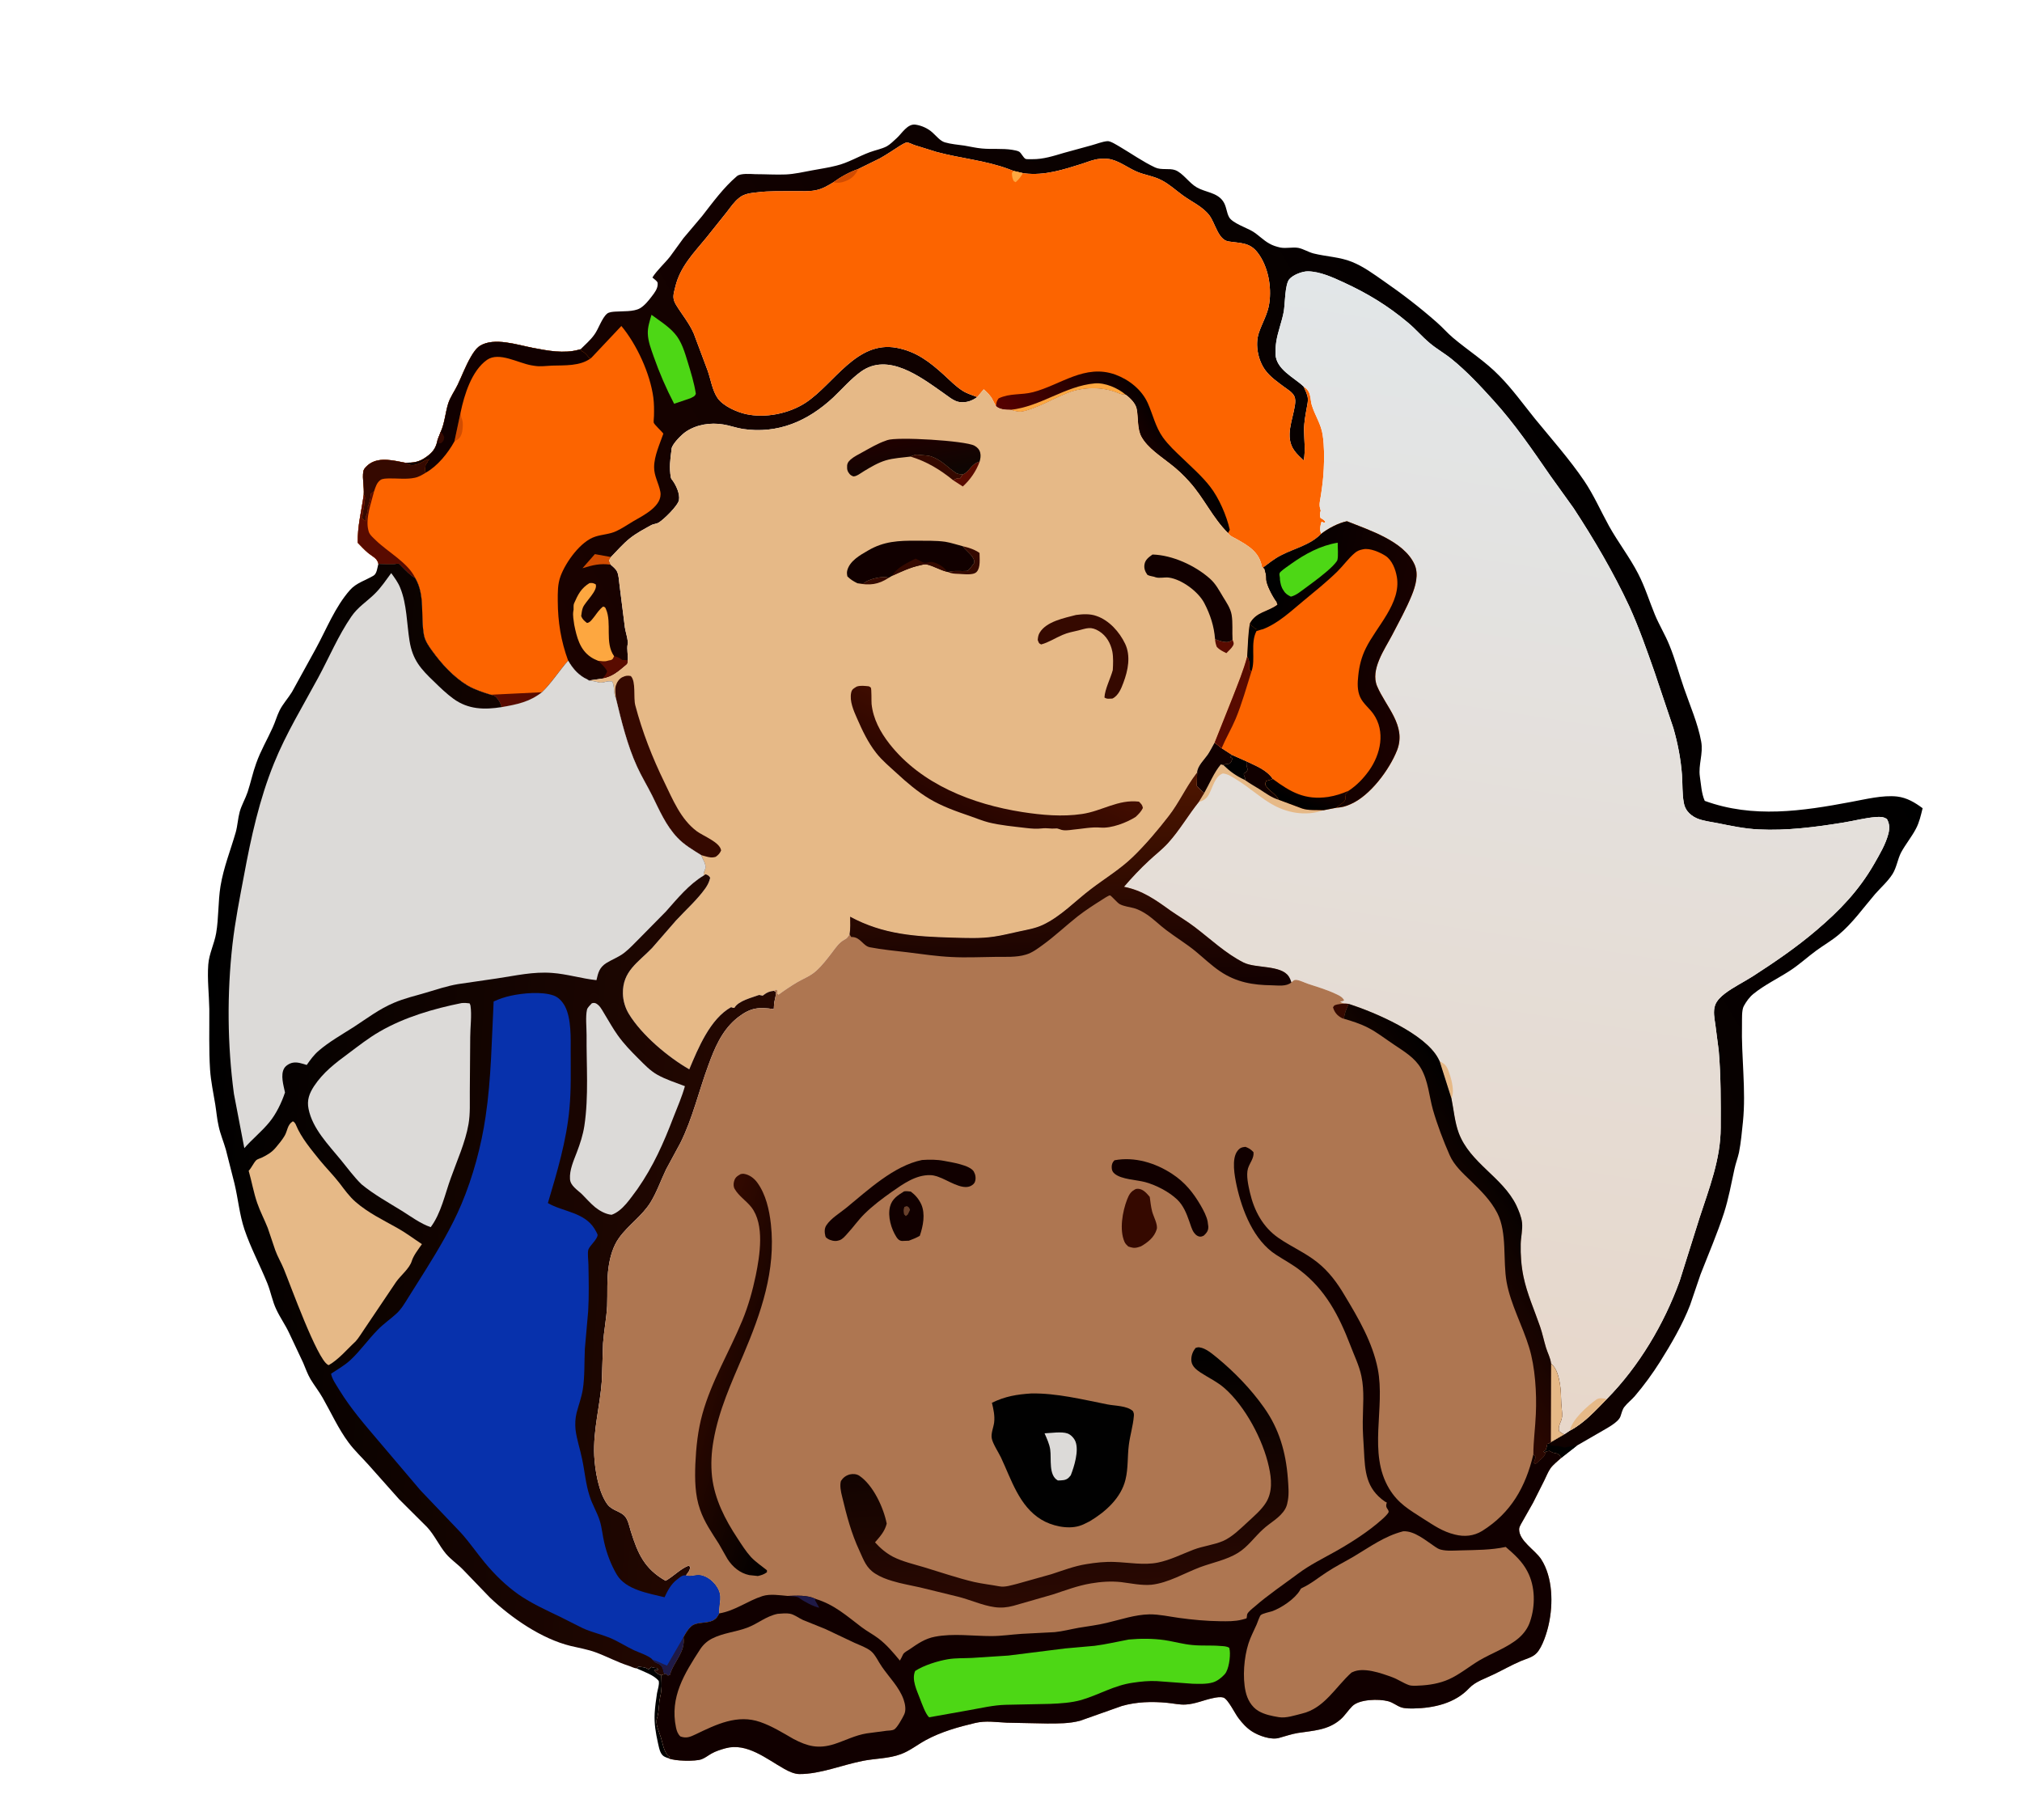 <?xml version="1.0" encoding="UTF-8"?>
<svg xmlns="http://www.w3.org/2000/svg" xmlns:xlink="http://www.w3.org/1999/xlink" width="60px" height="54px" viewBox="0 0 60 54" version="1.1">
<defs>
<linearGradient id="linear0" gradientUnits="userSpaceOnUse" x1="665.931" y1="182.27" x2="304.75" y2="396.174" gradientTransform="matrix(0.077,0,0,0.077,-0,0)">
<stop offset="0" style="stop-color:rgb(0%,0%,0%);stop-opacity:1;"/>
<stop offset="1" style="stop-color:rgb(10.196%,0.784%,0%);stop-opacity:1;"/>
</linearGradient>
<linearGradient id="linear1" gradientUnits="userSpaceOnUse" x1="452.882" y1="164.257" x2="409.15" y2="191.52" gradientTransform="matrix(0.077,0,0,0.077,-0,0)">
<stop offset="0" style="stop-color:rgb(0%,0%,0%);stop-opacity:1;"/>
<stop offset="1" style="stop-color:rgb(32.941%,0%,0%);stop-opacity:1;"/>
</linearGradient>
<linearGradient id="linear2" gradientUnits="userSpaceOnUse" x1="351.65" y1="168.145" x2="354.622" y2="184.591" gradientTransform="matrix(0.077,0,0,0.077,-0,0)">
<stop offset="0" style="stop-color:rgb(12.157%,0%,0%);stop-opacity:1;"/>
<stop offset="1" style="stop-color:rgb(5.098%,2.353%,1.176%);stop-opacity:1;"/>
</linearGradient>
<linearGradient id="linear3" gradientUnits="userSpaceOnUse" x1="373.235" y1="313.159" x2="387.668" y2="283.623" gradientTransform="matrix(0.077,0,0,0.077,-0,0)">
<stop offset="0" style="stop-color:rgb(15.686%,1.961%,0%);stop-opacity:1;"/>
<stop offset="1" style="stop-color:rgb(26.667%,5.49%,0%);stop-opacity:1;"/>
</linearGradient>
<linearGradient id="linear4" gradientUnits="userSpaceOnUse" x1="77.685" y1="420.914" x2="295.172" y2="436.509" gradientTransform="matrix(0.077,0,0,0.077,-0,0)">
<stop offset="0" style="stop-color:rgb(0%,0%,0%);stop-opacity:1;"/>
<stop offset="1" style="stop-color:rgb(14.902%,3.137%,0.392%);stop-opacity:1;"/>
</linearGradient>
<linearGradient id="linear5" gradientUnits="userSpaceOnUse" x1="549.991" y1="542.334" x2="615.351" y2="121.853" gradientTransform="matrix(0.077,0,0,0.077,-0,0)">
<stop offset="0" style="stop-color:rgb(90.588%,84.314%,79.216%);stop-opacity:1;"/>
<stop offset="1" style="stop-color:rgb(88.627%,90.196%,90.98%);stop-opacity:1;"/>
</linearGradient>
<linearGradient id="linear6" gradientUnits="userSpaceOnUse" x1="506.34" y1="300.531" x2="502.461" y2="309.907" gradientTransform="matrix(0.077,0,0,0.077,-0,0)">
<stop offset="0" style="stop-color:rgb(9.02%,0.392%,0%);stop-opacity:1;"/>
<stop offset="1" style="stop-color:rgb(0%,0%,0%);stop-opacity:1;"/>
</linearGradient>
<linearGradient id="linear7" gradientUnits="userSpaceOnUse" x1="482.656" y1="246.457" x2="545.746" y2="260.844" gradientTransform="matrix(0.077,0,0,0.077,-0,0)">
<stop offset="0" style="stop-color:rgb(0%,0%,0%);stop-opacity:1;"/>
<stop offset="1" style="stop-color:rgb(10.588%,0.392%,0%);stop-opacity:1;"/>
</linearGradient>
<linearGradient id="linear8" gradientUnits="userSpaceOnUse" x1="314.204" y1="535.359" x2="265.963" y2="522.267" gradientTransform="matrix(0.077,0,0,0.077,-0,0)">
<stop offset="0" style="stop-color:rgb(0%,0%,0%);stop-opacity:1;"/>
<stop offset="1" style="stop-color:rgb(19.608%,3.529%,0%);stop-opacity:1;"/>
</linearGradient>
<linearGradient id="linear9" gradientUnits="userSpaceOnUse" x1="586.741" y1="454.003" x2="542.562" y2="483.6" gradientTransform="matrix(0.077,0,0,0.077,-0,0)">
<stop offset="0" style="stop-color:rgb(0%,0%,0%);stop-opacity:1;"/>
<stop offset="1" style="stop-color:rgb(16.471%,2.745%,0.392%);stop-opacity:1;"/>
</linearGradient>
<linearGradient id="linear10" gradientUnits="userSpaceOnUse" x1="414.1" y1="380.443" x2="411.815" y2="301.986" gradientTransform="matrix(0.077,0,0,0.077,-0,0)">
<stop offset="0" style="stop-color:rgb(7.451%,0.392%,0.392%);stop-opacity:1;"/>
<stop offset="1" style="stop-color:rgb(30.196%,8.235%,0%);stop-opacity:1;"/>
</linearGradient>
<linearGradient id="linear11" gradientUnits="userSpaceOnUse" x1="408.206" y1="522.692" x2="414.504" y2="615.456" gradientTransform="matrix(0.077,0,0,0.077,-0,0)">
<stop offset="0" style="stop-color:rgb(0%,0%,0%);stop-opacity:1;"/>
<stop offset="1" style="stop-color:rgb(16.471%,3.529%,0.784%);stop-opacity:1;"/>
</linearGradient>
</defs>
<g id="surface1">
<path style=" stroke:none;fill-rule:nonzero;fill:rgb(0.392%,0.392%,0.392%);fill-opacity:1;" d="M 18.898 49.504 L 18.941 49.449 L 19.094 49.469 C 19.16 49.477 19.191 49.5 19.246 49.531 L 19.336 49.457 L 19.363 49.473 C 19.41 49.488 19.449 49.488 19.496 49.492 L 19.539 49.535 C 19.477 49.566 19.465 49.512 19.41 49.566 C 19.492 49.645 19.512 49.676 19.625 49.703 C 19.625 49.848 19.641 50.004 19.625 50.148 C 19.617 50.266 19.578 50.379 19.566 50.496 C 19.547 50.664 19.551 50.82 19.496 50.984 C 19.438 51.156 19.566 51.387 19.613 51.551 C 19.66 51.711 19.691 51.895 19.781 52.039 C 19.805 52.082 19.844 52.109 19.883 52.133 L 19.836 52.168 C 19.789 52.152 19.742 52.137 19.703 52.113 C 19.578 52.035 19.555 51.84 19.523 51.711 C 19.457 51.41 19.41 51.145 19.426 50.836 C 19.438 50.637 19.465 50.434 19.496 50.238 C 19.516 50.125 19.57 49.988 19.547 49.875 C 19.41 49.699 19.098 49.598 18.898 49.504 Z M 18.898 49.504 "/>
<path style=" stroke:none;fill-rule:nonzero;fill:url(#linear0);" d="M 17.227 10.363 C 17.359 10.23 17.523 10.09 17.633 9.934 C 17.762 9.762 17.859 9.434 18.016 9.305 C 18.074 9.258 18.188 9.25 18.254 9.246 C 18.469 9.23 18.801 9.254 18.988 9.148 C 19.125 9.07 19.25 8.914 19.344 8.789 C 19.422 8.688 19.516 8.566 19.516 8.43 C 19.52 8.367 19.496 8.355 19.453 8.312 L 19.359 8.234 C 19.492 8.02 19.723 7.816 19.883 7.613 L 20.281 7.066 L 20.832 6.414 C 21.152 6.004 21.469 5.566 21.867 5.227 C 21.977 5.133 22.281 5.164 22.418 5.168 C 22.715 5.168 23.023 5.188 23.32 5.176 C 23.578 5.164 23.844 5.102 24.098 5.055 C 24.34 5.008 24.582 4.977 24.82 4.914 C 25.164 4.832 25.48 4.637 25.809 4.516 C 25.977 4.453 26.16 4.422 26.316 4.34 C 26.414 4.285 26.523 4.176 26.609 4.098 C 26.762 3.961 26.93 3.66 27.172 3.699 C 27.352 3.727 27.535 3.809 27.672 3.934 C 27.781 4.031 27.895 4.18 28.035 4.223 C 28.219 4.277 28.426 4.293 28.617 4.32 C 28.789 4.348 28.961 4.391 29.137 4.406 C 29.434 4.434 29.738 4.398 30.035 4.445 C 30.094 4.457 30.188 4.469 30.242 4.5 C 30.309 4.543 30.367 4.684 30.434 4.715 C 30.465 4.73 30.586 4.719 30.625 4.723 C 30.961 4.727 31.254 4.629 31.574 4.535 L 32.387 4.312 C 32.535 4.273 32.711 4.199 32.863 4.188 C 32.953 4.18 33.148 4.309 33.23 4.355 C 33.57 4.555 33.918 4.801 34.277 4.969 C 34.465 5.055 34.695 4.984 34.871 5.047 C 35.098 5.129 35.289 5.434 35.512 5.559 C 35.766 5.707 36.105 5.707 36.289 5.965 C 36.398 6.117 36.391 6.309 36.477 6.453 C 36.578 6.617 36.984 6.758 37.152 6.855 C 37.336 6.961 37.484 7.129 37.672 7.23 C 37.766 7.285 37.883 7.32 37.988 7.344 C 38.172 7.379 38.352 7.324 38.527 7.355 C 38.68 7.387 38.824 7.48 38.977 7.52 C 39.348 7.613 39.766 7.625 40.117 7.77 C 40.457 7.906 40.758 8.129 41.055 8.336 C 41.598 8.711 42.133 9.121 42.629 9.559 C 42.801 9.707 42.945 9.879 43.117 10.023 C 43.566 10.402 44.082 10.727 44.492 11.152 C 44.871 11.535 45.203 11.996 45.543 12.418 C 46.035 13.02 46.57 13.621 47.008 14.266 C 47.293 14.688 47.5 15.164 47.746 15.609 C 48.016 16.094 48.355 16.527 48.609 17.02 C 48.812 17.41 48.938 17.828 49.105 18.234 C 49.234 18.547 49.414 18.836 49.539 19.148 C 49.707 19.559 49.824 19.996 49.969 20.414 C 50.145 20.926 50.383 21.465 50.48 22 C 50.547 22.363 50.391 22.691 50.441 23.039 C 50.477 23.273 50.488 23.543 50.586 23.762 C 52.02 24.285 53.48 24.066 54.93 23.793 C 55.355 23.715 55.867 23.586 56.293 23.633 C 56.586 23.668 56.82 23.809 57.051 23.98 C 57 24.188 56.953 24.402 56.852 24.59 C 56.723 24.836 56.543 25.051 56.41 25.297 C 56.309 25.496 56.281 25.734 56.16 25.93 C 56.02 26.152 55.816 26.328 55.641 26.527 C 55.289 26.938 54.973 27.391 54.555 27.738 C 54.344 27.914 54.109 28.047 53.891 28.207 C 53.625 28.402 53.391 28.621 53.113 28.801 C 52.766 29.027 52.352 29.227 52.031 29.488 C 51.91 29.586 51.82 29.715 51.746 29.848 C 51.676 29.973 51.695 30.254 51.691 30.402 C 51.668 31.359 51.816 32.34 51.719 33.289 C 51.688 33.586 51.66 33.902 51.602 34.195 C 51.566 34.359 51.504 34.516 51.469 34.68 C 51.375 35.113 51.293 35.566 51.156 35.992 C 50.957 36.605 50.695 37.211 50.461 37.812 L 50.152 38.719 C 49.934 39.289 49.582 39.891 49.258 40.406 C 49.035 40.758 48.785 41.102 48.512 41.422 C 48.418 41.531 48.285 41.633 48.199 41.746 C 48.141 41.82 48.117 41.938 48.086 42.023 C 48.023 42.207 47.664 42.383 47.504 42.48 L 46.793 42.891 L 46.324 43.258 C 46.227 43.062 46.16 43.16 46.008 43.066 L 45.98 43.047 L 45.875 43.07 L 45.828 43.094 L 45.797 43.07 L 45.863 43.027 C 45.883 42.98 45.898 42.934 45.906 42.883 L 45.914 42.84 L 45.988 42.816 L 46.02 42.789 L 46.414 42.559 L 46.586 42.445 C 47.02 42.215 47.34 41.852 47.68 41.508 C 48.629 40.547 49.379 39.285 49.84 38.012 L 50.43 36.137 C 50.715 35.262 51.059 34.395 51.059 33.461 C 51.062 32.707 51.066 31.918 51 31.168 L 50.902 30.41 C 50.875 30.219 50.828 30.008 50.895 29.82 C 50.945 29.684 51.062 29.574 51.176 29.484 C 51.43 29.289 51.738 29.141 52.008 28.969 C 52.656 28.551 53.305 28.109 53.895 27.605 C 54.59 27.016 55.156 26.426 55.613 25.633 C 55.777 25.344 55.949 25.062 56.035 24.738 C 56.074 24.578 56.074 24.445 55.992 24.301 C 55.879 24.23 55.797 24.234 55.664 24.242 C 55.344 24.266 55.016 24.355 54.699 24.406 C 53.883 24.539 53.012 24.652 52.188 24.609 C 51.77 24.59 51.371 24.504 50.961 24.422 C 50.766 24.383 50.539 24.359 50.355 24.281 C 50.238 24.23 50.137 24.156 50.062 24.055 C 50.012 23.984 49.98 23.906 49.965 23.82 C 49.914 23.555 49.93 23.258 49.91 22.988 C 49.875 22.516 49.785 22.059 49.656 21.605 L 49.094 19.934 C 48.863 19.277 48.633 18.617 48.344 17.984 C 47.879 16.988 47.297 15.996 46.695 15.078 L 46.008 14.121 C 45.465 13.336 44.953 12.582 44.312 11.875 C 43.93 11.453 43.52 11.012 43.074 10.652 C 42.867 10.484 42.629 10.352 42.426 10.18 C 42.199 9.992 42.008 9.762 41.781 9.574 C 41.184 9.07 40.57 8.699 39.863 8.375 C 39.551 8.23 39.164 8.055 38.812 8.051 C 38.645 8.047 38.367 8.156 38.258 8.285 C 38.125 8.445 38.133 9.02 38.094 9.242 C 38.039 9.547 37.918 9.836 37.871 10.141 C 37.852 10.262 37.848 10.383 37.848 10.5 C 37.863 10.961 38.395 11.195 38.68 11.465 C 38.73 11.574 38.805 11.715 38.809 11.836 C 38.812 11.914 38.797 11.996 38.781 12.074 C 38.742 12.293 38.695 12.531 38.695 12.758 C 38.699 13.074 38.742 13.344 38.688 13.664 C 38.59 13.574 38.484 13.477 38.406 13.367 C 38.113 12.961 38.363 12.457 38.426 12.016 C 38.438 11.93 38.445 11.836 38.406 11.754 C 38.352 11.641 38.215 11.559 38.117 11.488 C 37.914 11.336 37.695 11.188 37.543 10.98 C 37.332 10.691 37.238 10.234 37.352 9.883 C 37.453 9.578 37.617 9.324 37.664 9 C 37.738 8.5 37.629 7.898 37.316 7.492 C 37.078 7.184 36.801 7.219 36.457 7.164 C 36.145 7.117 36.062 6.621 35.887 6.391 C 35.688 6.129 35.367 5.992 35.105 5.801 C 34.898 5.652 34.703 5.469 34.477 5.352 C 34.246 5.227 33.973 5.195 33.734 5.094 C 33.488 4.988 33.254 4.809 33 4.738 C 32.887 4.703 32.738 4.703 32.621 4.715 C 32.453 4.73 32.27 4.805 32.109 4.859 C 31.551 5.035 31 5.215 30.406 5.145 L 30.355 5.137 L 30.082 5.074 C 30.039 5.055 29.992 5.039 29.949 5.023 C 29.246 4.758 28.508 4.703 27.789 4.508 L 27.148 4.309 C 27.094 4.293 26.969 4.227 26.914 4.227 C 26.863 4.227 26.738 4.305 26.695 4.332 C 26.5 4.457 26.312 4.586 26.109 4.699 L 25.465 5.016 C 25.199 5.109 24.953 5.246 24.727 5.41 C 24.559 5.512 24.398 5.609 24.203 5.645 C 24.012 5.684 23.797 5.672 23.602 5.672 C 23.223 5.676 22.84 5.66 22.465 5.707 C 22.281 5.727 22.086 5.746 21.938 5.867 C 21.789 5.98 21.676 6.152 21.559 6.301 L 20.953 7.059 C 20.578 7.516 20.184 7.91 20.039 8.508 C 19.984 8.734 19.938 8.844 20.062 9.047 C 20.238 9.336 20.449 9.582 20.586 9.895 L 21 11 C 21.09 11.258 21.141 11.598 21.297 11.816 C 21.461 12.047 21.855 12.223 22.129 12.285 C 22.707 12.414 23.41 12.273 23.906 11.949 C 24.758 11.387 25.418 10.098 26.609 10.32 C 27.188 10.43 27.582 10.734 28.008 11.121 C 28.188 11.285 28.363 11.469 28.57 11.598 C 28.707 11.684 28.852 11.723 29 11.781 C 28.84 11.895 28.68 11.953 28.477 11.93 C 28.301 11.91 28.117 11.742 27.973 11.645 C 27.309 11.18 26.352 10.449 25.547 11.027 C 25.254 11.238 24.992 11.539 24.73 11.789 C 23.973 12.496 23.082 12.883 22.039 12.727 C 21.844 12.695 21.656 12.625 21.461 12.594 C 21.082 12.531 20.668 12.594 20.348 12.812 C 20.223 12.898 19.965 13.156 19.93 13.301 L 19.926 13.348 C 19.887 13.645 19.855 13.867 19.906 14.164 C 19.914 14.207 19.934 14.223 19.957 14.254 C 20.062 14.398 20.18 14.652 20.148 14.836 C 20.121 15 19.699 15.414 19.547 15.504 C 19.477 15.547 19.391 15.543 19.316 15.586 C 19.109 15.699 18.883 15.82 18.695 15.969 C 18.492 16.129 18.312 16.34 18.129 16.527 L 18.066 16.629 L 18.121 16.754 C 18.184 16.809 18.277 16.883 18.312 16.961 C 18.367 17.078 18.367 17.254 18.387 17.383 L 18.543 18.621 C 18.566 18.758 18.613 18.895 18.629 19.035 C 18.637 19.082 18.633 19.07 18.625 19.113 C 18.594 19.266 18.641 19.43 18.629 19.586 C 18.621 19.68 18.633 19.688 18.559 19.746 C 18.344 19.926 18.168 20.082 17.883 20.133 L 17.473 20.191 C 17.438 20.156 17.359 20.129 17.312 20.098 C 17.113 19.973 16.977 19.805 16.859 19.602 C 16.598 19.898 16.367 20.266 16.082 20.539 C 15.711 20.828 15.34 20.902 14.887 20.98 C 14.867 20.918 14.848 20.855 14.812 20.801 C 14.73 20.68 14.711 20.641 14.562 20.613 C 14.332 20.543 14.082 20.461 13.875 20.34 C 13.461 20.09 13.105 19.703 12.824 19.312 C 12.723 19.176 12.617 19.02 12.582 18.852 C 12.473 18.281 12.625 17.668 12.32 17.148 C 12.176 17.074 12.059 16.941 11.945 16.828 C 11.922 16.809 11.863 16.738 11.84 16.727 C 11.82 16.719 11.707 16.734 11.68 16.738 C 11.527 16.742 11.375 16.734 11.227 16.73 C 11.207 16.566 11.027 16.496 10.914 16.398 C 10.809 16.309 10.711 16.203 10.617 16.105 C 10.602 15.621 10.73 15.152 10.793 14.676 C 10.809 14.453 10.746 14.203 10.781 13.988 C 10.793 13.898 10.906 13.801 10.977 13.754 C 11.285 13.555 11.691 13.668 12.027 13.73 C 12.266 13.73 12.422 13.715 12.625 13.574 C 12.832 13.434 12.938 13.301 12.984 13.051 L 13.078 12.812 C 13.195 12.551 13.215 12.25 13.297 11.98 C 13.359 11.781 13.492 11.602 13.582 11.414 C 13.711 11.141 13.816 10.859 13.969 10.594 C 14.035 10.477 14.129 10.332 14.246 10.258 C 14.668 10 15.355 10.234 15.805 10.32 C 16.254 10.406 16.73 10.5 17.18 10.375 Z M 17.227 10.363 "/>
<path style=" stroke:none;fill-rule:nonzero;fill:rgb(81.961%,29.804%,0.392%);fill-opacity:1;" d="M 18.121 16.754 C 17.797 16.711 17.594 16.766 17.285 16.859 L 17.652 16.441 L 18.129 16.527 L 18.066 16.629 Z M 18.121 16.754 "/>
<path style=" stroke:none;fill-rule:nonzero;fill:rgb(0.392%,0.392%,0.392%);fill-opacity:1;" d="M 45.875 43.07 L 45.828 43.094 L 45.797 43.07 L 45.863 43.027 C 45.883 42.98 45.898 42.934 45.906 42.883 L 45.914 42.84 L 45.988 42.816 L 46.023 42.891 C 46.164 42.898 46.289 42.902 46.422 42.949 C 46.543 42.922 46.664 42.898 46.793 42.891 L 46.324 43.258 C 46.227 43.062 46.16 43.16 46.008 43.066 L 45.98 43.047 Z M 45.875 43.07 "/>
<path style=" stroke:none;fill-rule:nonzero;fill:rgb(34.902%,4.314%,0%);fill-opacity:1;" d="M 18.223 19.469 C 18.324 19.492 18.383 19.516 18.465 19.582 L 18.629 19.586 C 18.621 19.68 18.633 19.688 18.559 19.746 C 18.344 19.926 18.168 20.082 17.883 20.133 C 17.934 20.066 17.996 20 18.016 19.914 C 17.941 19.781 17.855 19.707 17.746 19.605 C 17.828 19.613 17.938 19.637 18.016 19.609 C 18.055 19.598 18.082 19.594 18.121 19.586 C 18.191 19.566 18.191 19.531 18.223 19.469 Z M 18.223 19.469 "/>
<path style=" stroke:none;fill-rule:nonzero;fill:rgb(99.216%,65.49%,25.098%);fill-opacity:1;" d="M 17.039 18.535 C 17.023 18.414 16.992 18.262 17.012 18.137 C 17.023 18.078 17.02 18.102 17.02 18.051 C 17.02 18 17.016 17.949 17.035 17.902 C 17.148 17.645 17.242 17.453 17.492 17.301 C 17.582 17.293 17.594 17.297 17.676 17.336 C 17.75 17.52 17.367 17.852 17.297 18.027 C 17.266 18.102 17.258 18.199 17.246 18.281 C 17.285 18.379 17.336 18.418 17.418 18.484 C 17.516 18.473 17.578 18.363 17.641 18.289 C 17.723 18.18 17.789 18.078 17.898 17.996 C 17.961 18.02 17.953 18.012 17.98 18.07 C 18.164 18.484 17.938 19.074 18.223 19.469 C 18.191 19.531 18.191 19.566 18.121 19.586 C 18.082 19.594 18.055 19.598 18.016 19.609 C 17.938 19.637 17.828 19.613 17.746 19.605 C 17.668 19.574 17.594 19.539 17.527 19.492 C 17.203 19.273 17.113 18.898 17.039 18.535 Z M 17.039 18.535 "/>
<path style=" stroke:none;fill-rule:nonzero;fill:rgb(30.196%,84.314%,8.235%);fill-opacity:1;" d="M 19.332 9.34 C 19.559 9.508 19.836 9.68 20.023 9.898 C 20.227 10.129 20.32 10.457 20.41 10.75 C 20.504 11.059 20.598 11.359 20.648 11.68 C 20.621 11.766 20.566 11.773 20.488 11.816 L 20.004 11.98 C 19.766 11.523 19.566 11.062 19.395 10.574 C 19.32 10.359 19.23 10.129 19.223 9.898 C 19.215 9.711 19.281 9.52 19.332 9.34 Z M 19.332 9.34 "/>
<path style=" stroke:none;fill-rule:nonzero;fill:rgb(98.824%,39.216%,0%);fill-opacity:1;" d="M 17.527 10.633 L 17.559 10.605 L 18.438 9.672 C 18.895 10.219 19.293 11.086 19.387 11.797 C 19.41 11.973 19.41 12.16 19.406 12.336 C 19.406 12.387 19.391 12.492 19.398 12.539 C 19.414 12.598 19.637 12.797 19.684 12.867 C 19.578 13.172 19.41 13.535 19.41 13.859 C 19.406 14.117 19.547 14.34 19.594 14.586 C 19.676 15.012 19.082 15.297 18.793 15.465 C 18.629 15.562 18.465 15.676 18.289 15.758 C 18.094 15.852 17.867 15.855 17.664 15.922 C 17.23 16.059 16.793 16.672 16.637 17.086 C 16.543 17.336 16.551 17.574 16.551 17.836 C 16.555 18.461 16.645 19.016 16.859 19.602 C 16.598 19.898 16.367 20.266 16.082 20.539 C 15.711 20.828 15.34 20.902 14.887 20.98 C 14.867 20.918 14.848 20.855 14.812 20.801 C 14.73 20.68 14.711 20.641 14.562 20.613 C 14.332 20.543 14.082 20.461 13.875 20.34 C 13.461 20.09 13.105 19.703 12.824 19.312 C 12.723 19.176 12.617 19.02 12.582 18.852 C 12.473 18.281 12.625 17.668 12.32 17.148 C 12.176 17.074 12.059 16.941 11.945 16.828 C 11.922 16.809 11.863 16.738 11.84 16.727 C 11.82 16.719 11.707 16.734 11.68 16.738 C 11.527 16.742 11.375 16.734 11.227 16.73 C 11.207 16.566 11.027 16.496 10.914 16.398 C 10.809 16.309 10.711 16.203 10.617 16.105 C 10.602 15.621 10.73 15.152 10.793 14.676 C 10.809 14.453 10.746 14.203 10.781 13.988 C 10.793 13.898 10.906 13.801 10.977 13.754 C 11.285 13.555 11.691 13.668 12.027 13.73 C 12.266 13.73 12.422 13.715 12.625 13.574 C 12.832 13.434 12.938 13.301 12.984 13.051 L 13.078 12.812 C 13.195 12.551 13.215 12.25 13.297 11.98 C 13.359 11.781 13.492 11.602 13.582 11.414 C 13.711 11.141 13.816 10.859 13.969 10.594 C 14.035 10.477 14.129 10.332 14.246 10.258 C 14.668 10 15.355 10.234 15.805 10.32 C 16.254 10.406 16.73 10.5 17.18 10.375 L 17.227 10.363 C 17.25 10.398 17.254 10.418 17.293 10.434 C 17.363 10.465 17.43 10.555 17.477 10.613 Z M 17.527 10.633 "/>
<path style=" stroke:none;fill-rule:nonzero;fill:rgb(81.961%,29.804%,0.392%);fill-opacity:1;" d="M 13.484 13.098 L 13.668 12.234 L 13.672 12.27 C 13.676 12.336 13.684 12.383 13.711 12.445 C 13.754 12.543 13.73 12.793 13.691 12.891 C 13.648 13.004 13.586 13.043 13.484 13.098 Z M 13.484 13.098 "/>
<path style=" stroke:none;fill-rule:nonzero;fill:rgb(34.902%,4.314%,0%);fill-opacity:1;" d="M 14.562 20.613 L 16.082 20.539 C 15.711 20.828 15.34 20.902 14.887 20.98 C 14.867 20.918 14.848 20.855 14.812 20.801 C 14.73 20.68 14.711 20.641 14.562 20.613 Z M 14.562 20.613 "/>
<path style=" stroke:none;fill-rule:nonzero;fill:rgb(34.902%,4.314%,0%);fill-opacity:1;" d="M 10.793 14.676 C 10.84 14.742 10.836 14.777 10.82 14.859 C 10.805 14.953 10.809 15.055 10.777 15.145 C 10.758 15.211 10.77 15.281 10.738 15.34 L 10.723 15.363 C 10.766 15.402 10.805 15.438 10.855 15.465 L 10.855 15.32 C 10.891 15.266 10.883 15.289 10.891 15.234 L 10.898 15.188 C 10.91 15.137 10.922 15.121 10.918 15.062 L 10.914 15.023 C 10.949 14.969 10.957 14.93 10.973 14.863 C 10.984 14.809 10.996 14.758 11 14.703 L 11 14.656 L 11.102 14.574 C 11.016 14.918 10.84 15.387 10.93 15.73 L 10.938 15.762 C 10.965 15.871 11.082 15.961 11.16 16.039 C 11.516 16.383 12.109 16.699 12.32 17.148 C 12.176 17.074 12.059 16.941 11.945 16.828 C 11.922 16.809 11.863 16.738 11.84 16.727 C 11.82 16.719 11.707 16.734 11.68 16.738 C 11.527 16.742 11.375 16.734 11.227 16.73 C 11.207 16.566 11.027 16.496 10.914 16.398 C 10.809 16.309 10.711 16.203 10.617 16.105 C 10.602 15.621 10.73 15.152 10.793 14.676 Z M 10.793 14.676 "/>
<path style=" stroke:none;fill-rule:nonzero;fill:rgb(20.784%,3.529%,0%);fill-opacity:1;" d="M 12.027 13.73 C 12.148 13.801 12.211 13.82 12.352 13.785 C 12.496 13.75 12.602 13.637 12.746 13.625 L 12.723 13.645 C 12.68 13.691 12.719 13.645 12.688 13.707 L 12.629 13.789 L 12.625 13.832 C 12.621 13.918 12.586 13.945 12.637 14.023 C 12.531 14.09 12.426 14.152 12.305 14.176 C 12.074 14.227 11.785 14.191 11.547 14.195 C 11.473 14.199 11.352 14.195 11.289 14.242 C 11.184 14.316 11.141 14.453 11.102 14.574 L 11 14.656 L 11 14.703 C 10.996 14.758 10.984 14.809 10.973 14.863 C 10.957 14.93 10.949 14.969 10.914 15.023 L 10.918 15.062 C 10.922 15.121 10.91 15.137 10.898 15.188 L 10.891 15.234 C 10.883 15.289 10.891 15.266 10.855 15.32 L 10.855 15.465 C 10.805 15.438 10.766 15.402 10.723 15.363 L 10.738 15.34 C 10.77 15.281 10.758 15.211 10.777 15.145 C 10.809 15.055 10.805 14.953 10.82 14.859 C 10.836 14.777 10.84 14.742 10.793 14.676 C 10.809 14.453 10.746 14.203 10.781 13.988 C 10.793 13.898 10.906 13.801 10.977 13.754 C 11.285 13.555 11.691 13.668 12.027 13.73 Z M 12.027 13.73 "/>
<path style=" stroke:none;fill-rule:nonzero;fill:rgb(6.667%,0%,0%);fill-opacity:1;" d="M 13.078 12.812 C 13.195 12.551 13.215 12.25 13.297 11.98 C 13.359 11.781 13.492 11.602 13.582 11.414 C 13.711 11.141 13.816 10.859 13.969 10.594 C 14.035 10.477 14.129 10.332 14.246 10.258 C 14.668 10 15.355 10.234 15.805 10.32 C 16.254 10.406 16.73 10.5 17.18 10.375 L 17.227 10.363 C 17.25 10.398 17.254 10.418 17.293 10.434 C 17.363 10.465 17.43 10.555 17.477 10.613 L 17.527 10.633 C 17.207 10.867 16.758 10.836 16.379 10.848 C 16.207 10.855 16.035 10.883 15.867 10.855 L 15.773 10.84 C 15.375 10.773 14.812 10.43 14.453 10.676 C 13.996 10.996 13.777 11.715 13.668 12.234 L 13.484 13.098 C 13.289 13.449 12.988 13.824 12.637 14.023 C 12.586 13.945 12.621 13.918 12.625 13.832 L 12.629 13.789 L 12.688 13.707 C 12.719 13.645 12.68 13.691 12.723 13.645 L 12.746 13.625 C 12.602 13.637 12.496 13.75 12.352 13.785 C 12.211 13.82 12.148 13.801 12.027 13.73 C 12.266 13.73 12.422 13.715 12.625 13.574 C 12.832 13.434 12.938 13.301 12.984 13.051 Z M 13.078 12.812 "/>
<path style=" stroke:none;fill-rule:nonzero;fill:rgb(20.784%,3.529%,0%);fill-opacity:1;" d="M 13.078 12.812 C 13.148 12.875 13.152 12.895 13.184 12.977 C 13.164 13.078 13.164 13.082 13.086 13.152 L 13.02 13.152 L 13.008 13.105 C 12.988 13.055 13.004 13.07 12.984 13.051 Z M 13.078 12.812 "/>
<path style=" stroke:none;fill-rule:nonzero;fill:rgb(98.824%,39.216%,0%);fill-opacity:1;" d="M 25.465 5.016 L 26.109 4.699 C 26.312 4.586 26.5 4.457 26.695 4.332 C 26.738 4.305 26.863 4.227 26.914 4.227 C 26.969 4.227 27.094 4.293 27.148 4.309 L 27.789 4.508 C 28.508 4.703 29.246 4.758 29.949 5.023 C 29.992 5.039 30.039 5.055 30.082 5.074 L 30.355 5.137 L 30.406 5.145 C 31 5.215 31.551 5.035 32.109 4.859 C 32.27 4.805 32.453 4.73 32.621 4.715 C 32.738 4.703 32.887 4.703 33 4.738 C 33.254 4.809 33.488 4.988 33.734 5.094 C 33.973 5.195 34.246 5.227 34.477 5.352 C 34.703 5.469 34.898 5.652 35.105 5.801 C 35.367 5.992 35.688 6.129 35.887 6.391 C 36.062 6.621 36.145 7.117 36.457 7.164 C 36.801 7.219 37.078 7.184 37.316 7.492 C 37.629 7.898 37.738 8.5 37.664 9 C 37.617 9.324 37.453 9.578 37.352 9.883 C 37.238 10.234 37.332 10.691 37.543 10.98 C 37.695 11.188 37.914 11.336 38.117 11.488 C 38.215 11.559 38.352 11.641 38.406 11.754 C 38.445 11.836 38.438 11.93 38.426 12.016 C 38.363 12.457 38.113 12.961 38.406 13.367 C 38.484 13.477 38.59 13.574 38.688 13.664 C 38.742 13.344 38.699 13.074 38.695 12.758 C 38.695 12.531 38.742 12.293 38.781 12.074 C 38.797 11.996 38.812 11.914 38.809 11.836 C 38.805 11.715 38.73 11.574 38.68 11.465 C 38.738 11.508 38.797 11.555 38.832 11.621 C 38.898 11.746 38.887 11.887 38.926 12.02 C 39.02 12.332 39.203 12.578 39.25 12.914 C 39.297 13.242 39.297 13.574 39.281 13.906 C 39.27 14.164 39.238 14.422 39.199 14.676 C 39.184 14.805 39.133 14.957 39.172 15.082 L 39.184 15.125 L 39.191 15.156 L 39.176 15.203 C 39.16 15.266 39.168 15.305 39.184 15.367 C 39.242 15.402 39.293 15.426 39.332 15.484 L 39.297 15.512 L 39.215 15.48 C 39.176 15.602 39.156 15.719 39.203 15.84 C 38.887 16.176 38.402 16.273 38.004 16.484 C 37.812 16.582 37.648 16.719 37.477 16.844 L 37.445 16.816 C 37.371 16.379 37.043 16.191 36.688 15.992 C 36.598 15.941 36.492 15.902 36.441 15.816 C 35.984 15.367 35.727 14.773 35.293 14.293 C 35.125 14.105 34.938 13.926 34.734 13.77 C 34.445 13.539 34.055 13.293 33.871 12.961 C 33.742 12.73 33.781 12.391 33.73 12.133 C 33.699 11.969 33.535 11.805 33.402 11.711 L 33.375 11.711 C 33.301 11.707 33.246 11.695 33.176 11.664 C 32.715 11.473 32.148 11.48 31.684 11.66 C 31.273 11.824 30.91 12.043 30.48 12.176 C 30.277 12.242 30.184 12.219 29.984 12.16 C 29.844 12.16 29.66 12.152 29.555 12.051 L 29.457 11.867 C 29.395 11.734 29.297 11.652 29.191 11.551 L 29 11.781 C 28.852 11.723 28.707 11.684 28.57 11.598 C 28.363 11.469 28.188 11.285 28.008 11.121 C 27.582 10.734 27.188 10.43 26.609 10.32 C 25.418 10.098 24.758 11.387 23.906 11.949 C 23.41 12.273 22.707 12.414 22.129 12.285 C 21.855 12.223 21.461 12.047 21.297 11.816 C 21.141 11.598 21.09 11.258 21 11 L 20.586 9.895 C 20.449 9.582 20.238 9.336 20.062 9.047 C 19.938 8.844 19.984 8.734 20.039 8.508 C 20.184 7.91 20.578 7.516 20.953 7.059 L 21.559 6.301 C 21.676 6.152 21.789 5.98 21.938 5.867 C 22.086 5.746 22.281 5.727 22.465 5.707 C 22.84 5.66 23.223 5.676 23.602 5.672 C 23.797 5.672 24.012 5.684 24.203 5.645 C 24.398 5.609 24.559 5.512 24.727 5.41 C 24.953 5.246 25.199 5.109 25.465 5.016 Z M 25.465 5.016 "/>
<path style=" stroke:none;fill-rule:nonzero;fill:rgb(99.216%,65.49%,25.098%);fill-opacity:1;" d="M 30.082 5.074 L 30.355 5.137 C 30.285 5.25 30.238 5.32 30.137 5.406 L 30.082 5.375 C 30.039 5.289 30.027 5.223 30.027 5.125 Z M 30.082 5.074 "/>
<path style=" stroke:none;fill-rule:nonzero;fill:rgb(81.961%,29.804%,0.392%);fill-opacity:1;" d="M 24.727 5.41 C 24.953 5.246 25.199 5.109 25.465 5.016 C 25.391 5.184 25.277 5.301 25.105 5.367 C 24.973 5.422 24.867 5.434 24.727 5.41 Z M 24.727 5.41 "/>
<path style=" stroke:none;fill-rule:nonzero;fill:url(#linear1);" d="M 29.555 12.051 C 29.566 11.941 29.57 11.91 29.633 11.82 C 29.973 11.66 30.297 11.727 30.648 11.637 C 31.469 11.426 32.191 10.785 33.102 11.117 C 33.504 11.266 33.879 11.562 34.059 11.961 C 34.211 12.301 34.285 12.664 34.504 12.973 C 34.672 13.207 34.883 13.402 35.09 13.598 C 35.367 13.867 35.672 14.133 35.91 14.441 C 36.172 14.777 36.398 15.301 36.492 15.719 L 36.441 15.816 C 35.984 15.367 35.727 14.773 35.293 14.293 C 35.125 14.105 34.938 13.926 34.734 13.77 C 34.445 13.539 34.055 13.293 33.871 12.961 C 33.742 12.73 33.781 12.391 33.73 12.133 C 33.699 11.969 33.535 11.805 33.402 11.711 L 33.375 11.711 C 33.301 11.707 33.246 11.695 33.176 11.664 C 32.715 11.473 32.148 11.48 31.684 11.66 C 31.273 11.824 30.91 12.043 30.48 12.176 C 30.277 12.242 30.184 12.219 29.984 12.16 C 29.844 12.16 29.66 12.152 29.555 12.051 Z M 29.555 12.051 "/>
<path style=" stroke:none;fill-rule:nonzero;fill:rgb(99.216%,65.49%,25.098%);fill-opacity:1;" d="M 29.984 12.16 C 30.875 12.066 31.602 11.453 32.488 11.375 C 32.789 11.348 33.18 11.516 33.402 11.711 L 33.375 11.711 C 33.301 11.707 33.246 11.695 33.176 11.664 C 32.715 11.473 32.148 11.48 31.684 11.66 C 31.273 11.824 30.91 12.043 30.48 12.176 C 30.277 12.242 30.184 12.219 29.984 12.16 Z M 29.984 12.16 "/>
<path style=" stroke:none;fill-rule:nonzero;fill:rgb(90.196%,72.549%,52.941%);fill-opacity:1;" d="M 18.129 16.527 C 18.312 16.34 18.492 16.129 18.695 15.969 C 18.883 15.82 19.109 15.699 19.316 15.586 C 19.391 15.543 19.477 15.547 19.547 15.504 C 19.699 15.414 20.121 15 20.148 14.836 C 20.18 14.652 20.062 14.398 19.957 14.254 C 19.934 14.223 19.914 14.207 19.906 14.164 C 19.855 13.867 19.887 13.645 19.926 13.348 L 19.93 13.301 C 19.965 13.156 20.223 12.898 20.348 12.812 C 20.668 12.594 21.082 12.531 21.461 12.594 C 21.656 12.625 21.844 12.695 22.039 12.727 C 23.082 12.883 23.973 12.496 24.73 11.789 C 24.992 11.539 25.254 11.238 25.547 11.027 C 26.352 10.449 27.309 11.18 27.973 11.645 C 28.117 11.742 28.301 11.91 28.477 11.93 C 28.68 11.953 28.84 11.895 29 11.781 L 29.191 11.551 C 29.297 11.652 29.395 11.734 29.457 11.867 L 29.555 12.051 C 29.66 12.152 29.844 12.16 29.984 12.16 C 30.184 12.219 30.277 12.242 30.48 12.176 C 30.91 12.043 31.273 11.824 31.684 11.66 C 32.148 11.48 32.715 11.473 33.176 11.664 C 33.246 11.695 33.301 11.707 33.375 11.711 L 33.402 11.711 C 33.535 11.805 33.699 11.969 33.73 12.133 C 33.781 12.391 33.742 12.73 33.871 12.961 C 34.055 13.293 34.445 13.539 34.734 13.77 C 34.938 13.926 35.125 14.105 35.293 14.293 C 35.727 14.773 35.984 15.367 36.441 15.816 C 36.492 15.902 36.598 15.941 36.688 15.992 C 37.043 16.191 37.371 16.379 37.445 16.816 L 37.477 16.844 L 37.523 16.875 C 37.551 16.977 37.578 17.062 37.574 17.168 C 37.57 17.344 37.77 17.703 37.875 17.848 L 37.906 17.941 C 37.621 18.156 37.281 18.148 37.09 18.492 C 37.031 18.812 37.031 19.152 37.008 19.477 C 36.898 19.895 36.734 20.285 36.578 20.688 L 36.043 22.031 C 35.98 22.145 35.918 22.266 35.848 22.375 C 35.75 22.523 35.527 22.73 35.523 22.922 L 35.496 22.957 C 35.191 23.355 34.988 23.82 34.676 24.219 C 34.359 24.629 33.996 25.059 33.625 25.418 C 33.254 25.781 32.793 26.059 32.379 26.375 C 31.902 26.734 31.484 27.191 30.938 27.445 C 30.719 27.547 30.477 27.586 30.242 27.637 C 29.996 27.688 29.75 27.754 29.504 27.789 C 29.086 27.852 28.68 27.832 28.258 27.82 C 27.168 27.789 26.207 27.73 25.227 27.199 C 25.23 27.371 25.238 27.551 25.211 27.723 L 25.148 27.809 C 25.121 27.848 25.09 27.859 25.051 27.883 C 24.895 27.969 24.797 28.117 24.691 28.258 C 24.551 28.441 24.395 28.645 24.223 28.801 C 24.043 28.965 23.855 29.027 23.652 29.145 C 23.469 29.254 23.27 29.387 23.102 29.512 L 23.062 29.477 L 23.07 29.387 L 23.027 29.363 L 22.965 29.398 C 22.832 29.414 22.766 29.441 22.66 29.52 L 22.633 29.543 L 22.527 29.52 C 22.309 29.602 21.914 29.691 21.793 29.902 C 21.754 29.91 21.734 29.898 21.695 29.883 C 21.074 30.227 20.715 31.102 20.453 31.727 C 19.82 31.363 19.043 30.711 18.66 30.082 C 18.551 29.902 18.488 29.688 18.484 29.477 C 18.473 28.812 18.934 28.559 19.348 28.129 L 20.062 27.309 C 20.352 26.996 20.691 26.695 20.934 26.352 C 21.004 26.25 21.047 26.16 21.074 26.043 C 21.031 25.973 21.008 25.969 20.938 25.938 L 20.883 25.977 C 20.875 25.898 20.895 25.863 20.922 25.797 C 20.977 25.66 20.855 25.504 20.805 25.371 C 20.559 25.215 20.305 25.07 20.102 24.855 C 19.758 24.492 19.57 24.047 19.352 23.605 C 19.207 23.316 19.035 23.035 18.902 22.742 C 18.613 22.109 18.438 21.391 18.277 20.719 C 18.191 20.562 18.25 20.363 18.164 20.215 C 18.102 20.211 18.047 20.211 17.984 20.227 C 17.898 20.246 17.84 20.27 17.75 20.242 C 17.66 20.215 17.566 20.203 17.473 20.191 L 17.883 20.133 C 18.168 20.082 18.344 19.926 18.559 19.746 C 18.633 19.688 18.621 19.68 18.629 19.586 C 18.641 19.43 18.594 19.266 18.625 19.113 C 18.633 19.07 18.637 19.082 18.629 19.035 C 18.613 18.895 18.566 18.758 18.543 18.621 L 18.387 17.383 C 18.367 17.254 18.367 17.078 18.312 16.961 C 18.277 16.883 18.184 16.809 18.121 16.754 L 18.066 16.629 Z M 18.129 16.527 "/>
<path style=" stroke:none;fill-rule:nonzero;fill:rgb(20.784%,3.529%,0%);fill-opacity:1;" d="M 25.441 17.305 L 25.633 17.305 C 25.66 17.285 25.684 17.266 25.711 17.25 C 25.875 17.164 26.195 17.086 26.375 17.141 C 26.062 17.348 25.805 17.375 25.441 17.305 Z M 25.441 17.305 "/>
<path style=" stroke:none;fill-rule:nonzero;fill:rgb(34.902%,4.314%,0%);fill-opacity:1;" d="M 36.574 18.98 C 36.598 19.055 36.629 19.082 36.586 19.16 C 36.543 19.238 36.453 19.312 36.391 19.379 C 36.281 19.324 36.191 19.285 36.105 19.191 C 36.078 19.117 36.059 19.047 36.055 18.965 C 36.156 19.004 36.273 19.047 36.387 19.051 C 36.461 19.055 36.516 19.027 36.574 18.98 Z M 36.574 18.98 "/>
<path style=" stroke:none;fill-rule:nonzero;fill:rgb(34.902%,4.314%,0%);fill-opacity:1;" d="M 28.566 14.078 C 28.762 14.012 28.816 13.758 29.07 13.695 C 28.969 13.977 28.793 14.23 28.57 14.434 L 28.285 14.25 C 28.344 14.215 28.383 14.191 28.449 14.188 L 28.496 14.188 Z M 28.566 14.078 "/>
<path style=" stroke:none;fill-rule:nonzero;fill:rgb(20.784%,3.529%,0%);fill-opacity:1;" d="M 28.57 16.207 C 28.754 16.25 28.906 16.297 29.066 16.406 C 29.066 16.574 29.102 16.84 28.98 16.969 C 28.879 17.078 28.586 17.031 28.441 17.027 C 28.324 17.023 28.238 17.02 28.133 16.973 C 28.309 16.918 28.516 16.957 28.707 16.938 C 28.785 16.883 28.848 16.777 28.91 16.703 C 28.93 16.516 28.695 16.371 28.586 16.23 Z M 28.57 16.207 "/>
<path style=" stroke:none;fill-rule:nonzero;fill:rgb(20.784%,3.529%,0%);fill-opacity:1;" d="M 27.02 13.547 C 27.105 13.508 27.168 13.48 27.266 13.496 C 27.418 13.516 27.543 13.5 27.691 13.566 L 27.73 13.582 C 27.98 13.695 28.141 13.883 28.363 14.031 C 28.418 14.07 28.5 14.07 28.566 14.078 L 28.496 14.188 L 28.449 14.188 C 28.383 14.191 28.344 14.215 28.285 14.25 C 27.898 13.934 27.496 13.691 27.02 13.547 Z M 27.02 13.547 "/>
<path style=" stroke:none;fill-rule:nonzero;fill:rgb(20.784%,3.529%,0%);fill-opacity:1;" d="M 31.93 18.246 C 32.129 18.219 32.348 18.207 32.539 18.277 C 32.914 18.406 33.219 18.75 33.387 19.102 C 33.559 19.465 33.473 19.891 33.336 20.254 C 33.273 20.426 33.184 20.645 33.008 20.727 C 32.914 20.727 32.852 20.75 32.773 20.695 C 32.785 20.449 32.953 20.129 33.02 19.883 C 33.031 19.707 33.039 19.508 33.008 19.336 C 32.957 19.086 32.832 18.863 32.613 18.727 C 32.371 18.578 32.25 18.641 31.992 18.707 C 31.836 18.742 31.68 18.773 31.535 18.836 C 31.32 18.926 31.117 19.062 30.895 19.121 C 30.816 19.086 30.824 19.062 30.793 18.988 C 30.801 18.906 30.809 18.84 30.852 18.77 C 31.051 18.438 31.586 18.336 31.93 18.246 Z M 31.93 18.246 "/>
<path style=" stroke:none;fill-rule:nonzero;fill:rgb(6.667%,0%,0%);fill-opacity:1;" d="M 36.055 18.965 C 36.027 18.582 35.914 18.238 35.738 17.898 C 35.559 17.551 35.062 17.188 34.684 17.137 C 34.555 17.121 34.41 17.164 34.293 17.129 C 34.258 17.117 34.23 17.105 34.195 17.102 C 34.137 17.09 34.098 17.082 34.047 17.055 C 33.98 16.961 33.941 16.863 33.961 16.746 C 33.984 16.605 34.09 16.531 34.199 16.453 C 34.789 16.469 35.461 16.777 35.902 17.168 C 36.078 17.324 36.172 17.512 36.293 17.711 C 36.395 17.879 36.512 18.043 36.547 18.242 C 36.586 18.477 36.559 18.742 36.574 18.98 C 36.516 19.027 36.461 19.055 36.387 19.051 C 36.273 19.047 36.156 19.004 36.055 18.965 Z M 36.055 18.965 "/>
<path style=" stroke:none;fill-rule:nonzero;fill:url(#linear2);" d="M 27.02 13.547 C 26.773 13.578 26.516 13.59 26.281 13.66 C 26.051 13.73 25.844 13.855 25.641 13.977 C 25.566 14.02 25.387 14.164 25.305 14.129 C 25.289 14.121 25.273 14.113 25.258 14.105 C 25.191 14.062 25.137 13.969 25.137 13.891 C 25.129 13.773 25.152 13.715 25.238 13.637 C 25.34 13.547 25.48 13.48 25.598 13.414 C 25.82 13.293 26.039 13.16 26.277 13.078 L 26.328 13.059 C 26.621 12.953 28.633 13.074 28.914 13.223 C 29 13.27 29.062 13.336 29.086 13.43 C 29.109 13.52 29.094 13.602 29.07 13.691 L 29.07 13.695 C 28.816 13.758 28.762 14.012 28.566 14.078 C 28.5 14.07 28.418 14.07 28.363 14.031 C 28.141 13.883 27.98 13.695 27.73 13.582 L 27.691 13.566 C 27.543 13.5 27.418 13.516 27.266 13.496 C 27.168 13.48 27.105 13.508 27.02 13.547 Z M 27.02 13.547 "/>
<path style=" stroke:none;fill-rule:nonzero;fill:rgb(6.667%,0%,0%);fill-opacity:1;" d="M 25.441 17.305 C 25.324 17.246 25.238 17.195 25.145 17.102 C 25.133 17.039 25.125 16.988 25.141 16.926 C 25.215 16.641 25.523 16.469 25.762 16.332 C 26.227 16.059 26.668 16.039 27.195 16.043 C 27.473 16.047 27.77 16.035 28.047 16.074 C 28.223 16.102 28.398 16.164 28.57 16.207 L 28.586 16.23 C 28.695 16.371 28.93 16.516 28.91 16.703 C 28.848 16.777 28.785 16.883 28.707 16.938 C 28.516 16.957 28.309 16.918 28.133 16.973 L 28.113 16.969 L 28.086 16.961 C 27.887 16.91 27.684 16.785 27.492 16.746 C 27.434 16.734 27.352 16.762 27.297 16.773 C 27.004 16.836 26.746 16.961 26.477 17.082 L 26.375 17.141 C 26.195 17.086 25.875 17.164 25.711 17.25 C 25.684 17.266 25.66 17.285 25.633 17.305 Z M 25.441 17.305 "/>
<path style=" stroke:none;fill-rule:nonzero;fill:rgb(20.784%,3.529%,0%);fill-opacity:1;" d="M 26.477 17.082 C 26.602 16.84 26.938 16.691 27.168 16.574 L 27.324 16.652 C 27.387 16.688 27.441 16.715 27.516 16.691 C 27.57 16.676 27.629 16.664 27.684 16.68 C 27.844 16.715 28.023 16.832 28.113 16.969 L 28.086 16.961 C 27.887 16.91 27.684 16.785 27.492 16.746 C 27.434 16.734 27.352 16.762 27.297 16.773 C 27.004 16.836 26.746 16.961 26.477 17.082 Z M 26.477 17.082 "/>
<path style=" stroke:none;fill-rule:nonzero;fill:rgb(20.784%,3.529%,0%);fill-opacity:1;" d="M 18.277 20.719 C 18.266 20.605 18.242 20.457 18.273 20.348 C 18.305 20.242 18.371 20.137 18.473 20.09 C 18.559 20.047 18.629 20.039 18.719 20.059 C 18.879 20.227 18.789 20.695 18.852 20.93 C 19.062 21.723 19.355 22.473 19.715 23.211 C 19.965 23.727 20.199 24.305 20.672 24.66 C 20.863 24.805 21.367 24.988 21.398 25.234 C 21.355 25.324 21.32 25.363 21.238 25.422 C 21.121 25.457 21.051 25.438 20.93 25.406 L 20.805 25.371 C 20.559 25.215 20.305 25.07 20.102 24.855 C 19.758 24.492 19.57 24.047 19.352 23.605 C 19.207 23.316 19.035 23.035 18.902 22.742 C 18.613 22.109 18.438 21.391 18.277 20.719 Z M 18.277 20.719 "/>
<path style=" stroke:none;fill-rule:nonzero;fill:url(#linear3);" d="M 25.422 20.371 C 25.539 20.332 25.656 20.352 25.781 20.363 C 25.801 20.375 25.824 20.383 25.84 20.402 C 25.867 20.445 25.855 20.812 25.863 20.887 C 25.91 21.332 26.121 21.719 26.391 22.066 C 27.34 23.277 28.863 23.863 30.336 24.094 C 30.918 24.184 31.52 24.238 32.105 24.152 C 32.699 24.066 33.176 23.711 33.797 23.785 C 33.867 23.859 33.895 23.875 33.914 23.973 C 33.859 24.086 33.785 24.156 33.699 24.238 C 33.43 24.41 32.977 24.582 32.656 24.555 C 32.391 24.531 32.098 24.594 31.832 24.617 C 31.703 24.633 31.57 24.656 31.449 24.605 C 31.391 24.586 31.371 24.574 31.309 24.582 C 31.184 24.594 31.059 24.562 30.934 24.578 C 30.762 24.598 30.609 24.586 30.441 24.566 C 30.082 24.523 29.688 24.488 29.34 24.402 C 29.152 24.355 28.973 24.277 28.789 24.215 C 28.367 24.07 27.965 23.93 27.582 23.703 C 27.23 23.492 26.914 23.223 26.613 22.945 C 26.406 22.754 26.176 22.566 26 22.34 C 25.754 22.027 25.59 21.676 25.43 21.312 C 25.332 21.09 25.203 20.801 25.258 20.547 C 25.281 20.445 25.34 20.422 25.422 20.371 Z M 25.422 20.371 "/>
<path style=" stroke:none;fill-rule:nonzero;fill:url(#linear4);" d="M 11.227 16.73 C 11.375 16.734 11.527 16.742 11.68 16.738 C 11.707 16.734 11.82 16.719 11.84 16.727 C 11.863 16.738 11.922 16.809 11.945 16.828 C 12.059 16.941 12.176 17.074 12.32 17.148 C 12.625 17.668 12.473 18.281 12.582 18.852 C 12.617 19.02 12.723 19.176 12.824 19.312 C 13.105 19.703 13.461 20.09 13.875 20.34 C 14.082 20.461 14.332 20.543 14.562 20.613 C 14.711 20.641 14.73 20.68 14.812 20.801 C 14.848 20.855 14.867 20.918 14.887 20.98 C 15.34 20.902 15.711 20.828 16.082 20.539 C 16.367 20.266 16.598 19.898 16.859 19.602 C 16.977 19.805 17.113 19.973 17.312 20.098 C 17.359 20.129 17.438 20.156 17.473 20.191 C 17.566 20.203 17.66 20.215 17.75 20.242 C 17.84 20.27 17.898 20.246 17.984 20.227 C 18.047 20.211 18.102 20.211 18.164 20.215 C 18.25 20.363 18.191 20.562 18.277 20.719 C 18.438 21.391 18.613 22.109 18.902 22.742 C 19.035 23.035 19.207 23.316 19.352 23.605 C 19.57 24.047 19.758 24.492 20.102 24.855 C 20.305 25.07 20.559 25.215 20.805 25.371 C 20.855 25.504 20.977 25.66 20.922 25.797 C 20.895 25.863 20.875 25.898 20.883 25.977 L 20.938 25.938 C 21.008 25.969 21.031 25.973 21.074 26.043 C 21.047 26.16 21.004 26.25 20.934 26.352 C 20.691 26.695 20.352 26.996 20.062 27.309 L 19.348 28.129 C 18.934 28.559 18.473 28.812 18.484 29.477 C 18.488 29.688 18.551 29.902 18.66 30.082 C 19.043 30.711 19.82 31.363 20.453 31.727 C 20.715 31.102 21.074 30.227 21.695 29.883 C 21.734 29.898 21.754 29.91 21.793 29.902 C 21.914 29.691 22.309 29.602 22.527 29.52 L 22.633 29.543 L 22.66 29.52 C 22.766 29.441 22.832 29.414 22.965 29.398 L 23.027 29.434 C 23.023 29.508 23.016 29.57 22.996 29.645 C 22.969 29.742 22.965 29.84 22.961 29.941 C 22.512 29.875 22.277 29.898 21.91 30.176 L 21.824 30.246 C 21.41 30.605 21.203 31.102 21.02 31.605 C 20.738 32.367 20.551 33.188 20.188 33.914 L 19.766 34.695 C 19.609 35.02 19.492 35.367 19.305 35.672 C 19.051 36.082 18.645 36.344 18.371 36.727 C 18.191 36.973 18.102 37.297 18.059 37.594 C 18.004 37.969 18.031 38.371 18.016 38.75 C 17.996 39.117 17.922 39.484 17.895 39.852 L 17.859 40.965 C 17.805 41.723 17.598 42.422 17.633 43.195 C 17.656 43.629 17.762 44.277 18.023 44.633 C 18.172 44.832 18.434 44.836 18.562 45.012 C 18.645 45.125 18.676 45.297 18.719 45.434 C 18.926 46.098 19.125 46.547 19.75 46.902 C 19.988 46.77 20.188 46.547 20.434 46.453 L 20.48 46.488 C 20.473 46.605 20.422 46.648 20.355 46.742 L 20.402 46.75 C 20.496 46.77 20.59 46.738 20.684 46.73 C 20.906 46.711 21.133 46.879 21.254 47.055 C 21.469 47.359 21.324 47.559 21.34 47.871 C 21.301 47.965 21.246 48.035 21.152 48.082 C 20.984 48.16 20.781 48.129 20.609 48.195 C 20.465 48.246 20.355 48.445 20.281 48.574 C 20.348 49.02 19.992 49.289 19.879 49.695 L 19.82 49.715 L 19.758 49.66 L 19.715 49.672 L 19.625 49.703 C 19.512 49.676 19.492 49.645 19.41 49.566 C 19.465 49.512 19.477 49.566 19.539 49.535 L 19.496 49.492 C 19.449 49.488 19.41 49.488 19.363 49.473 L 19.336 49.457 L 19.246 49.531 C 19.191 49.5 19.16 49.477 19.094 49.469 L 18.941 49.449 L 18.898 49.504 C 18.812 49.496 18.734 49.449 18.648 49.422 C 18.316 49.316 18.008 49.148 17.68 49.027 C 17.441 48.938 17.18 48.895 16.934 48.836 C 16.07 48.625 15.18 48.008 14.539 47.402 L 13.734 46.566 C 13.578 46.406 13.379 46.273 13.234 46.102 C 13.027 45.855 12.891 45.543 12.672 45.309 L 11.84 44.48 L 10.941 43.469 C 10.746 43.25 10.52 43.039 10.344 42.801 C 10.039 42.391 9.828 41.918 9.574 41.473 C 9.465 41.281 9.328 41.109 9.215 40.922 C 9.125 40.77 9.066 40.598 8.996 40.434 L 8.582 39.555 C 8.469 39.312 8.312 39.094 8.199 38.852 C 8.082 38.609 8.035 38.328 7.934 38.078 C 7.715 37.539 7.441 37.031 7.254 36.48 C 7.105 36.035 7.066 35.566 6.957 35.113 L 6.703 34.113 C 6.637 33.879 6.539 33.656 6.488 33.414 C 6.438 33.199 6.422 32.98 6.387 32.766 C 6.332 32.426 6.258 32.09 6.234 31.746 C 6.195 31.148 6.215 30.539 6.211 29.938 C 6.203 29.504 6.148 29.051 6.18 28.621 C 6.203 28.301 6.359 28.004 6.414 27.688 C 6.492 27.23 6.469 26.754 6.543 26.293 C 6.637 25.727 6.84 25.234 6.996 24.691 C 7.051 24.492 7.059 24.285 7.113 24.086 C 7.168 23.887 7.281 23.699 7.348 23.5 C 7.441 23.219 7.5 22.926 7.602 22.648 C 7.734 22.273 7.93 21.945 8.09 21.59 C 8.168 21.422 8.215 21.242 8.297 21.078 C 8.395 20.883 8.551 20.715 8.664 20.531 L 9.367 19.254 C 9.688 18.668 9.941 18.008 10.387 17.504 C 10.574 17.293 10.852 17.219 11.086 17.078 C 11.184 17.02 11.199 16.836 11.227 16.73 Z M 11.227 16.73 "/>
<path style=" stroke:none;fill-rule:nonzero;fill:rgb(86.275%,85.49%,84.706%);fill-opacity:1;" d="M 17.559 29.77 C 17.641 29.738 17.699 29.77 17.762 29.828 C 17.84 29.902 17.898 30.027 17.961 30.125 C 18.082 30.324 18.195 30.527 18.332 30.719 C 18.523 30.984 18.715 31.18 18.945 31.41 C 19.117 31.582 19.289 31.766 19.504 31.887 C 19.758 32.031 20.051 32.121 20.324 32.227 C 20.234 32.547 20.105 32.84 19.984 33.148 C 19.688 33.922 19.387 34.602 18.914 35.281 C 18.711 35.547 18.477 35.93 18.148 36.043 C 17.973 36.027 17.793 35.926 17.656 35.816 C 17.516 35.699 17.391 35.555 17.262 35.426 C 17.129 35.301 16.926 35.18 16.914 34.984 C 16.895 34.715 17.023 34.434 17.117 34.188 C 17.215 33.93 17.297 33.68 17.34 33.406 C 17.473 32.523 17.398 31.598 17.406 30.707 C 17.406 30.484 17.371 30.168 17.418 29.957 C 17.434 29.891 17.516 29.82 17.559 29.77 Z M 17.559 29.77 "/>
<path style=" stroke:none;fill-rule:nonzero;fill:rgb(90.196%,72.549%,52.941%);fill-opacity:1;" d="M 8.684 33.273 L 8.715 33.281 C 8.746 33.312 8.766 33.336 8.781 33.375 C 8.938 33.758 9.234 34.105 9.488 34.422 C 9.68 34.656 9.898 34.875 10.082 35.113 C 10.227 35.305 10.371 35.504 10.555 35.664 C 10.93 35.988 11.355 36.191 11.781 36.43 C 12.035 36.57 12.277 36.754 12.52 36.914 C 12.418 37.062 12.273 37.242 12.219 37.414 C 12.152 37.637 11.895 37.836 11.754 38.035 L 10.812 39.434 C 10.723 39.559 10.656 39.684 10.551 39.801 C 10.301 40.031 10.051 40.336 9.754 40.504 L 9.727 40.492 C 9.406 40.316 8.617 38.125 8.422 37.652 C 8.344 37.461 8.238 37.289 8.168 37.094 L 7.945 36.434 C 7.848 36.188 7.719 35.945 7.633 35.695 C 7.527 35.391 7.469 35.051 7.379 34.738 C 7.465 34.648 7.523 34.504 7.605 34.422 C 7.633 34.395 7.723 34.367 7.766 34.348 C 7.934 34.266 8.066 34.191 8.188 34.043 C 8.277 33.938 8.371 33.824 8.441 33.707 C 8.535 33.555 8.52 33.379 8.684 33.273 Z M 8.684 33.273 "/>
<path style=" stroke:none;fill-rule:nonzero;fill:rgb(86.275%,85.49%,84.706%);fill-opacity:1;" d="M 13.695 29.762 C 13.777 29.754 13.852 29.758 13.934 29.77 C 13.949 29.797 13.953 29.805 13.961 29.84 C 14.004 30.117 13.953 30.484 13.953 30.773 L 13.941 32.391 C 13.938 32.707 13.957 33.047 13.902 33.355 C 13.809 33.895 13.562 34.434 13.379 34.949 C 13.203 35.43 13.09 35.996 12.781 36.41 C 12.48 36.309 12.188 36.09 11.918 35.922 C 11.52 35.676 11.094 35.441 10.73 35.141 C 10.5 34.918 10.316 34.66 10.113 34.414 C 9.746 33.965 9.273 33.488 9.156 32.902 C 9.102 32.641 9.18 32.441 9.316 32.23 C 9.59 31.816 9.945 31.547 10.336 31.258 C 10.641 31.031 10.941 30.793 11.27 30.605 C 12.004 30.18 12.875 29.926 13.695 29.762 Z M 13.695 29.762 "/>
<path style=" stroke:none;fill-rule:nonzero;fill:rgb(2.745%,19.216%,67.451%);fill-opacity:1;" d="M 19.359 49.242 C 19.281 49.133 18.93 49.02 18.809 48.961 C 18.562 48.844 18.328 48.688 18.074 48.586 C 17.82 48.484 17.547 48.426 17.293 48.309 L 16.625 47.973 C 16.207 47.773 15.77 47.574 15.387 47.309 C 15.012 47.043 14.688 46.727 14.391 46.371 C 14.148 46.078 13.93 45.758 13.676 45.477 L 12.477 44.219 L 11.223 42.742 C 10.809 42.254 10.414 41.801 10.074 41.25 C 9.988 41.105 9.852 40.922 9.824 40.758 C 10.012 40.633 10.219 40.516 10.387 40.363 C 10.684 40.09 10.918 39.75 11.203 39.461 C 11.371 39.285 11.574 39.148 11.754 38.984 C 11.914 38.84 12.016 38.656 12.129 38.477 L 12.625 37.688 C 13.012 37.066 13.402 36.414 13.688 35.738 C 14.031 34.93 14.285 33.992 14.41 33.125 C 14.578 31.996 14.59 30.852 14.648 29.715 C 14.816 29.637 14.98 29.582 15.16 29.543 C 15.516 29.465 16.074 29.414 16.422 29.535 C 16.574 29.586 16.691 29.719 16.766 29.859 C 16.957 30.23 16.934 30.801 16.934 31.215 C 16.934 31.77 16.949 32.336 16.898 32.887 C 16.812 33.844 16.531 34.777 16.258 35.695 C 16.703 35.957 17.332 35.961 17.641 36.457 C 17.66 36.488 17.734 36.617 17.734 36.641 C 17.723 36.777 17.512 36.945 17.461 37.07 C 17.426 37.168 17.461 37.414 17.461 37.527 C 17.469 37.984 17.48 38.449 17.453 38.906 L 17.355 40.02 C 17.336 40.414 17.355 40.84 17.293 41.23 C 17.254 41.465 17.168 41.695 17.109 41.922 C 17.07 42.086 17.062 42.246 17.078 42.414 C 17.113 42.711 17.215 42.996 17.273 43.289 C 17.352 43.656 17.379 44.031 17.496 44.387 C 17.574 44.645 17.723 44.875 17.801 45.133 C 17.863 45.336 17.879 45.559 17.93 45.766 C 18.004 46.094 18.133 46.434 18.305 46.723 C 18.574 47.172 19.246 47.273 19.719 47.391 C 19.812 47.195 19.906 47.008 20.082 46.871 C 20.172 46.805 20.238 46.727 20.355 46.742 L 20.402 46.75 C 20.496 46.77 20.59 46.738 20.684 46.73 C 20.906 46.711 21.133 46.879 21.254 47.055 C 21.469 47.359 21.324 47.559 21.34 47.871 C 21.301 47.965 21.246 48.035 21.152 48.082 C 20.984 48.16 20.781 48.129 20.609 48.195 C 20.465 48.246 20.355 48.445 20.281 48.574 C 20.348 49.02 19.992 49.289 19.879 49.695 L 19.82 49.715 L 19.758 49.66 L 19.715 49.672 L 19.707 49.652 C 19.688 49.59 19.68 49.523 19.648 49.465 C 19.617 49.406 19.562 49.371 19.504 49.352 C 19.445 49.328 19.422 49.305 19.379 49.262 Z M 19.359 49.242 "/>
<path style=" stroke:none;fill-rule:nonzero;fill:rgb(12.157%,10.196%,27.843%);fill-opacity:1;" d="M 19.359 49.242 C 19.508 49.281 19.648 49.367 19.793 49.418 L 20.281 48.574 C 20.348 49.02 19.992 49.289 19.879 49.695 L 19.82 49.715 L 19.758 49.66 L 19.715 49.672 L 19.707 49.652 C 19.688 49.59 19.68 49.523 19.648 49.465 C 19.617 49.406 19.562 49.371 19.504 49.352 C 19.445 49.328 19.422 49.305 19.379 49.262 Z M 19.359 49.242 "/>
<path style=" stroke:none;fill-rule:nonzero;fill:rgb(86.275%,85.49%,84.706%);fill-opacity:1;" d="M 20.883 25.977 C 20.445 26.238 20.098 26.664 19.762 27.043 L 19 27.816 C 18.844 27.969 18.691 28.141 18.52 28.273 C 18.359 28.398 18.16 28.469 17.992 28.574 C 17.785 28.707 17.75 28.859 17.699 29.082 C 17.258 29.035 16.82 28.898 16.383 28.867 C 15.82 28.824 15.297 28.949 14.742 29.031 L 13.59 29.199 C 13.266 29.254 12.941 29.363 12.625 29.457 C 12.316 29.547 11.988 29.625 11.688 29.754 C 11.246 29.941 10.887 30.219 10.484 30.48 C 10.141 30.699 9.766 30.91 9.457 31.176 C 9.316 31.297 9.211 31.441 9.102 31.598 C 8.973 31.559 8.824 31.504 8.688 31.531 C 8.594 31.547 8.48 31.617 8.434 31.695 C 8.316 31.891 8.414 32.207 8.457 32.414 C 8.359 32.711 8.191 33.059 7.992 33.297 C 7.77 33.57 7.484 33.797 7.25 34.066 L 6.941 32.453 C 6.746 31 6.734 29.477 6.898 28.023 C 6.977 27.332 7.113 26.648 7.242 25.965 C 7.449 24.844 7.699 23.711 8.129 22.652 C 8.488 21.762 8.988 20.949 9.441 20.109 C 9.766 19.508 10.039 18.855 10.426 18.293 C 10.621 18.008 10.875 17.859 11.117 17.621 C 11.305 17.438 11.453 17.215 11.609 17.004 C 11.711 17.145 11.816 17.285 11.879 17.449 C 12.074 17.93 12.07 18.504 12.152 19.012 C 12.242 19.578 12.484 19.848 12.887 20.23 C 13.066 20.406 13.254 20.586 13.457 20.734 C 13.895 21.051 14.371 21.062 14.887 20.98 C 15.34 20.902 15.711 20.828 16.082 20.539 C 16.367 20.266 16.598 19.898 16.859 19.602 C 16.977 19.805 17.113 19.973 17.312 20.098 C 17.359 20.129 17.438 20.156 17.473 20.191 C 17.566 20.203 17.66 20.215 17.75 20.242 C 17.84 20.27 17.898 20.246 17.984 20.227 C 18.047 20.211 18.102 20.211 18.164 20.215 C 18.25 20.363 18.191 20.562 18.277 20.719 C 18.438 21.391 18.613 22.109 18.902 22.742 C 19.035 23.035 19.207 23.316 19.352 23.605 C 19.57 24.047 19.758 24.492 20.102 24.855 C 20.305 25.07 20.559 25.215 20.805 25.371 C 20.855 25.504 20.977 25.66 20.922 25.797 C 20.895 25.863 20.875 25.898 20.883 25.977 Z M 20.883 25.977 "/>
<path style=" stroke:none;fill-rule:nonzero;fill:url(#linear5);" d="M 38.68 11.465 C 38.395 11.195 37.863 10.961 37.848 10.5 C 37.848 10.383 37.852 10.262 37.871 10.141 C 37.918 9.836 38.039 9.547 38.094 9.242 C 38.133 9.02 38.125 8.445 38.258 8.285 C 38.367 8.156 38.645 8.047 38.812 8.051 C 39.164 8.055 39.551 8.23 39.863 8.375 C 40.57 8.699 41.184 9.07 41.781 9.574 C 42.008 9.762 42.199 9.992 42.426 10.18 C 42.629 10.352 42.867 10.484 43.074 10.652 C 43.52 11.012 43.93 11.453 44.312 11.875 C 44.953 12.582 45.465 13.336 46.008 14.121 L 46.695 15.078 C 47.297 15.996 47.879 16.988 48.344 17.984 C 48.633 18.617 48.863 19.277 49.094 19.934 L 49.656 21.605 C 49.785 22.059 49.875 22.516 49.91 22.988 C 49.93 23.258 49.914 23.555 49.965 23.82 C 49.98 23.906 50.012 23.984 50.062 24.055 C 50.137 24.156 50.238 24.23 50.355 24.281 C 50.539 24.359 50.766 24.383 50.961 24.422 C 51.371 24.504 51.77 24.59 52.188 24.609 C 53.012 24.652 53.883 24.539 54.699 24.406 C 55.016 24.355 55.344 24.266 55.664 24.242 C 55.797 24.234 55.879 24.23 55.992 24.301 C 56.074 24.445 56.074 24.578 56.035 24.738 C 55.949 25.062 55.777 25.344 55.613 25.633 C 55.156 26.426 54.59 27.016 53.895 27.605 C 53.305 28.109 52.656 28.551 52.008 28.969 C 51.738 29.141 51.43 29.289 51.176 29.484 C 51.062 29.574 50.945 29.684 50.895 29.82 C 50.828 30.008 50.875 30.219 50.902 30.41 L 51 31.168 C 51.066 31.918 51.062 32.707 51.059 33.461 C 51.059 34.395 50.715 35.262 50.43 36.137 L 49.84 38.012 C 49.379 39.285 48.629 40.547 47.68 41.508 C 47.34 41.852 47.02 42.215 46.586 42.445 L 46.414 42.559 C 46.359 42.535 46.312 42.5 46.262 42.465 C 46.223 42.285 46.336 42.199 46.352 42.027 C 46.359 41.902 46.336 41.77 46.328 41.645 C 46.32 41.453 46.32 41.254 46.289 41.066 C 46.258 40.875 46.191 40.578 46.027 40.465 C 46.008 40.285 45.926 40.152 45.875 39.984 C 45.812 39.777 45.77 39.562 45.699 39.359 C 45.531 38.871 45.312 38.387 45.207 37.879 C 45.141 37.562 45.117 37.23 45.125 36.91 C 45.129 36.707 45.188 36.473 45.164 36.273 C 45.145 36.105 45.066 35.918 44.996 35.766 C 44.586 34.922 43.621 34.512 43.285 33.613 C 43.168 33.297 43.137 32.926 43.07 32.594 L 42.719 31.488 L 42.676 31.402 C 42.281 30.664 40.793 30.035 40.02 29.785 L 39.93 29.777 C 39.867 29.766 39.812 29.762 39.77 29.715 C 39.82 29.711 39.844 29.711 39.887 29.68 L 39.859 29.637 C 39.797 29.555 39.707 29.523 39.617 29.48 C 39.359 29.359 39.086 29.281 38.816 29.191 C 38.711 29.156 38.586 29.09 38.477 29.074 C 38.395 29.066 38.379 29.098 38.32 29.148 C 38.301 29.086 38.277 29.027 38.242 28.973 C 38.016 28.625 37.258 28.738 36.902 28.559 C 36.367 28.289 35.922 27.863 35.449 27.504 C 35.219 27.328 34.965 27.18 34.73 27.016 C 34.285 26.695 33.898 26.418 33.352 26.312 C 33.582 26.043 33.832 25.777 34.094 25.535 C 34.281 25.359 34.492 25.199 34.664 25.008 C 35 24.637 35.258 24.188 35.57 23.797 L 35.734 23.527 C 35.648 23.473 35.582 23.387 35.512 23.316 L 35.523 22.922 C 35.527 22.73 35.75 22.523 35.848 22.375 C 35.918 22.266 35.98 22.145 36.043 22.031 L 36.578 20.688 C 36.734 20.285 36.898 19.895 37.008 19.477 C 37.031 19.152 37.031 18.812 37.09 18.492 C 37.281 18.148 37.621 18.156 37.906 17.941 L 37.875 17.848 C 37.77 17.703 37.57 17.344 37.574 17.168 C 37.578 17.062 37.551 16.977 37.523 16.875 L 37.477 16.844 C 37.648 16.719 37.812 16.582 38.004 16.484 C 38.402 16.273 38.887 16.176 39.203 15.84 C 39.156 15.719 39.176 15.602 39.215 15.48 L 39.297 15.512 L 39.332 15.484 C 39.293 15.426 39.242 15.402 39.184 15.367 C 39.168 15.305 39.16 15.266 39.176 15.203 L 39.191 15.156 L 39.184 15.125 L 39.172 15.082 C 39.133 14.957 39.184 14.805 39.199 14.676 C 39.238 14.422 39.27 14.164 39.281 13.906 C 39.297 13.574 39.297 13.242 39.25 12.914 C 39.203 12.578 39.02 12.332 38.926 12.02 C 38.887 11.887 38.898 11.746 38.832 11.621 C 38.797 11.555 38.738 11.508 38.68 11.465 Z M 38.68 11.465 "/>
<path style=" stroke:none;fill-rule:nonzero;fill:rgb(90.196%,72.549%,52.941%);fill-opacity:1;" d="M 42.719 31.488 C 42.867 31.559 42.926 31.621 42.984 31.777 L 43.016 31.875 L 43.031 31.914 C 43.082 32.078 43.148 32.371 43.09 32.531 L 43.078 32.57 L 43.07 32.594 Z M 42.719 31.488 "/>
<path style=" stroke:none;fill-rule:nonzero;fill:rgb(90.196%,72.549%,52.941%);fill-opacity:1;" d="M 46.586 42.445 C 46.641 42.125 47.105 41.715 47.367 41.527 C 47.461 41.461 47.57 41.492 47.68 41.508 C 47.34 41.852 47.02 42.215 46.586 42.445 Z M 46.586 42.445 "/>
<path style=" stroke:none;fill-rule:nonzero;fill:rgb(90.196%,72.549%,52.941%);fill-opacity:1;" d="M 36.043 22.031 L 36.25 22.199 L 36.555 22.398 L 36.988 22.59 C 37.27 22.727 37.586 22.84 37.77 23.113 C 37.703 23.137 37.641 23.156 37.574 23.172 C 37.559 23.219 37.527 23.254 37.559 23.305 C 37.652 23.461 37.859 23.555 37.945 23.73 L 38.637 23.988 C 38.816 24.051 39.082 24.031 39.277 24.039 C 38.742 24.23 38.16 24.121 37.684 23.828 C 37.344 23.621 37.043 23.344 36.695 23.133 C 36.566 23.055 36.438 22.961 36.285 22.949 C 36.051 23.031 35.984 23.367 35.875 23.566 C 35.801 23.703 35.711 23.754 35.57 23.797 L 35.734 23.527 C 35.648 23.473 35.582 23.387 35.512 23.316 L 35.523 22.922 C 35.527 22.73 35.75 22.523 35.848 22.375 C 35.918 22.266 35.98 22.145 36.043 22.031 Z M 36.043 22.031 "/>
<path style=" stroke:none;fill-rule:nonzero;fill:rgb(0.392%,0.392%,0.392%);fill-opacity:1;" d="M 36.555 22.398 L 36.988 22.59 L 36.988 22.617 C 36.984 22.703 36.992 22.754 37.027 22.832 C 36.992 22.895 36.973 22.914 36.91 22.949 C 36.898 23.035 36.98 23.09 36.938 23.141 C 36.68 23.02 36.504 22.895 36.301 22.699 L 36.363 22.672 L 36.445 22.668 C 36.543 22.637 36.543 22.578 36.574 22.492 C 36.523 22.477 36.547 22.488 36.504 22.465 Z M 36.555 22.398 "/>
<path style=" stroke:none;fill-rule:nonzero;fill:rgb(6.667%,0%,0%);fill-opacity:1;" d="M 36.988 22.59 C 37.27 22.727 37.586 22.84 37.77 23.113 C 37.703 23.137 37.641 23.156 37.574 23.172 C 37.559 23.219 37.527 23.254 37.559 23.305 C 37.652 23.461 37.859 23.555 37.945 23.73 C 37.73 23.664 37.57 23.543 37.383 23.422 C 37.234 23.328 37.082 23.246 36.938 23.141 C 36.98 23.09 36.898 23.035 36.91 22.949 C 36.973 22.914 36.992 22.895 37.027 22.832 C 36.992 22.754 36.984 22.703 36.988 22.617 Z M 36.988 22.59 "/>
<path style=" stroke:none;fill-rule:nonzero;fill:rgb(6.667%,0%,0%);fill-opacity:1;" d="M 36.043 22.031 L 36.25 22.199 L 36.555 22.398 L 36.504 22.465 C 36.547 22.488 36.523 22.477 36.574 22.492 C 36.543 22.578 36.543 22.637 36.445 22.668 L 36.363 22.672 L 36.301 22.699 L 36.227 22.68 C 36.027 22.914 35.887 23.258 35.734 23.527 C 35.648 23.473 35.582 23.387 35.512 23.316 L 35.523 22.922 C 35.527 22.73 35.75 22.523 35.848 22.375 C 35.918 22.266 35.98 22.145 36.043 22.031 Z M 36.043 22.031 "/>
<path style=" stroke:none;fill-rule:nonzero;fill:rgb(98.824%,39.216%,0%);fill-opacity:1;" d="M 39.203 15.84 C 39.406 15.68 39.715 15.516 39.969 15.465 C 40.625 15.73 41.656 16.051 41.973 16.746 C 42.105 17.039 42.004 17.387 41.891 17.664 C 41.727 18.066 41.508 18.461 41.309 18.844 C 41.09 19.262 40.656 19.867 40.863 20.359 C 41.125 20.977 41.738 21.527 41.457 22.258 C 41.23 22.836 40.656 23.609 40.078 23.859 C 39.941 23.922 39.812 23.957 39.66 23.965 L 39.277 24.039 C 39.082 24.031 38.816 24.051 38.637 23.988 L 37.945 23.73 C 37.859 23.555 37.652 23.461 37.559 23.305 C 37.527 23.254 37.559 23.219 37.574 23.172 C 37.641 23.156 37.703 23.137 37.77 23.113 C 37.586 22.84 37.27 22.727 36.988 22.59 L 36.555 22.398 L 36.25 22.199 L 36.043 22.031 L 36.578 20.688 C 36.734 20.285 36.898 19.895 37.008 19.477 C 37.031 19.152 37.031 18.812 37.09 18.492 C 37.281 18.148 37.621 18.156 37.906 17.941 L 37.875 17.848 C 37.77 17.703 37.57 17.344 37.574 17.168 C 37.578 17.062 37.551 16.977 37.523 16.875 L 37.477 16.844 C 37.648 16.719 37.812 16.582 38.004 16.484 C 38.402 16.273 38.887 16.176 39.203 15.84 Z M 39.203 15.84 "/>
<path style=" stroke:none;fill-rule:nonzero;fill:rgb(0.392%,0.392%,0.392%);fill-opacity:1;" d="M 37.09 18.492 C 37.125 18.559 37.113 18.551 37.176 18.59 L 37.238 18.648 C 37.281 18.691 37.383 18.664 37.445 18.676 L 37.285 18.723 C 37.094 19.086 37.266 19.559 37.137 19.918 L 37.07 19.871 C 37.074 19.73 37.09 19.598 37.008 19.477 C 37.031 19.152 37.031 18.812 37.09 18.492 Z M 37.09 18.492 "/>
<path style=" stroke:none;fill-rule:nonzero;fill:rgb(34.902%,4.314%,0%);fill-opacity:1;" d="M 37.008 19.477 C 37.09 19.598 37.074 19.73 37.07 19.871 L 37.137 19.918 C 36.988 20.387 36.855 20.871 36.668 21.324 C 36.543 21.621 36.375 21.902 36.25 22.199 L 36.043 22.031 L 36.578 20.688 C 36.734 20.285 36.898 19.895 37.008 19.477 Z M 37.008 19.477 "/>
<path style=" stroke:none;fill-rule:nonzero;fill:url(#linear6);" d="M 37.77 23.113 C 38.301 23.504 38.723 23.746 39.414 23.645 C 39.621 23.613 39.828 23.547 40.02 23.461 C 39.984 23.504 39.953 23.547 39.91 23.582 C 39.926 23.656 39.941 23.691 39.902 23.758 C 39.891 23.777 39.871 23.789 39.859 23.805 C 39.793 23.867 39.73 23.891 39.66 23.965 L 39.277 24.039 C 39.082 24.031 38.816 24.051 38.637 23.988 L 37.945 23.73 C 37.859 23.555 37.652 23.461 37.559 23.305 C 37.527 23.254 37.559 23.219 37.574 23.172 C 37.641 23.156 37.703 23.137 37.77 23.113 Z M 37.77 23.113 "/>
<path style=" stroke:none;fill-rule:nonzero;fill:url(#linear7);" d="M 39.203 15.84 C 39.406 15.68 39.715 15.516 39.969 15.465 C 40.625 15.73 41.656 16.051 41.973 16.746 C 42.105 17.039 42.004 17.387 41.891 17.664 C 41.727 18.066 41.508 18.461 41.309 18.844 C 41.09 19.262 40.656 19.867 40.863 20.359 C 41.125 20.977 41.738 21.527 41.457 22.258 C 41.23 22.836 40.656 23.609 40.078 23.859 C 39.941 23.922 39.812 23.957 39.66 23.965 C 39.73 23.891 39.793 23.867 39.859 23.805 C 39.871 23.789 39.891 23.777 39.902 23.758 C 39.941 23.691 39.926 23.656 39.91 23.582 C 39.953 23.547 39.984 23.504 40.02 23.461 C 40.266 23.297 40.453 23.102 40.625 22.863 C 40.969 22.379 41.117 21.703 40.754 21.184 C 40.633 21.012 40.449 20.875 40.363 20.688 C 40.27 20.488 40.281 20.254 40.305 20.043 C 40.332 19.766 40.402 19.488 40.527 19.238 C 40.84 18.594 41.586 17.891 41.449 17.113 C 41.41 16.891 41.309 16.621 41.113 16.492 C 40.949 16.387 40.648 16.254 40.453 16.297 L 40.414 16.305 C 40.332 16.324 40.27 16.348 40.203 16.406 C 40.012 16.566 39.859 16.785 39.68 16.961 C 39.363 17.27 39.012 17.551 38.668 17.836 C 38.293 18.145 37.938 18.488 37.477 18.668 L 37.445 18.676 C 37.383 18.664 37.281 18.691 37.238 18.648 L 37.176 18.59 C 37.113 18.551 37.125 18.559 37.09 18.492 C 37.281 18.148 37.621 18.156 37.906 17.941 L 37.875 17.848 C 37.77 17.703 37.57 17.344 37.574 17.168 C 37.578 17.062 37.551 16.977 37.523 16.875 L 37.477 16.844 C 37.648 16.719 37.812 16.582 38.004 16.484 C 38.402 16.273 38.887 16.176 39.203 15.84 Z M 39.203 15.84 "/>
<path style=" stroke:none;fill-rule:nonzero;fill:rgb(0.392%,0.392%,0.392%);fill-opacity:1;" d="M 37.523 16.875 C 37.598 16.895 37.645 16.906 37.703 16.953 L 37.777 17.012 L 37.781 17.047 C 37.785 17.098 37.781 17.078 37.809 17.129 L 37.84 17.137 C 37.895 17.145 37.934 17.172 37.98 17.199 C 38 17.324 38.012 17.414 38.09 17.523 C 38.078 17.609 38.082 17.672 38.012 17.734 L 37.969 17.766 L 37.875 17.848 C 37.77 17.703 37.57 17.344 37.574 17.168 C 37.578 17.062 37.551 16.977 37.523 16.875 Z M 37.523 16.875 "/>
<path style=" stroke:none;fill-rule:nonzero;fill:rgb(30.196%,84.314%,8.235%);fill-opacity:1;" d="M 37.98 17.199 C 37.988 17.098 37.934 17.031 37.996 16.969 C 38.086 16.883 38.211 16.805 38.312 16.73 C 38.727 16.434 39.188 16.184 39.695 16.102 C 39.691 16.25 39.719 16.484 39.684 16.621 C 39.668 16.664 39.578 16.762 39.543 16.797 C 39.309 17.027 39.023 17.234 38.758 17.43 C 38.621 17.527 38.469 17.664 38.305 17.703 C 38.207 17.652 38.148 17.621 38.09 17.523 C 38.012 17.414 38 17.324 37.98 17.199 Z M 37.98 17.199 "/>
<path style=" stroke:none;fill-rule:nonzero;fill:rgb(68.235%,46.275%,31.765%);fill-opacity:1;" d="M 35.523 22.922 L 35.512 23.316 C 35.582 23.387 35.648 23.473 35.734 23.527 L 35.57 23.797 C 35.258 24.188 35 24.637 34.664 25.008 C 34.492 25.199 34.281 25.359 34.094 25.535 C 33.832 25.777 33.582 26.043 33.352 26.312 C 33.898 26.418 34.285 26.695 34.73 27.016 C 34.965 27.18 35.219 27.328 35.449 27.504 C 35.922 27.863 36.367 28.289 36.902 28.559 C 37.258 28.738 38.016 28.625 38.242 28.973 C 38.277 29.027 38.301 29.086 38.32 29.148 C 38.379 29.098 38.395 29.066 38.477 29.074 C 38.586 29.09 38.711 29.156 38.816 29.191 C 39.086 29.281 39.359 29.359 39.617 29.48 C 39.707 29.523 39.797 29.555 39.859 29.637 L 39.887 29.68 C 39.844 29.711 39.82 29.711 39.77 29.715 C 39.812 29.762 39.867 29.766 39.93 29.777 L 40.02 29.785 C 40.793 30.035 42.281 30.664 42.676 31.402 L 42.719 31.488 L 43.07 32.594 C 43.137 32.926 43.168 33.297 43.285 33.613 C 43.621 34.512 44.586 34.922 44.996 35.766 C 45.066 35.918 45.145 36.105 45.164 36.273 C 45.188 36.473 45.129 36.707 45.125 36.91 C 45.117 37.23 45.141 37.562 45.207 37.879 C 45.312 38.387 45.531 38.871 45.699 39.359 C 45.77 39.562 45.812 39.777 45.875 39.984 C 45.926 40.152 46.008 40.285 46.027 40.465 C 46.191 40.578 46.258 40.875 46.289 41.066 C 46.32 41.254 46.32 41.453 46.328 41.645 C 46.336 41.77 46.359 41.902 46.352 42.027 C 46.336 42.199 46.223 42.285 46.262 42.465 C 46.312 42.5 46.359 42.535 46.414 42.559 L 46.02 42.789 L 45.988 42.816 L 45.914 42.84 L 45.906 42.883 C 45.898 42.934 45.883 42.98 45.863 43.027 L 45.797 43.07 L 45.828 43.094 L 45.875 43.07 L 45.98 43.047 L 46.008 43.066 C 46.16 43.16 46.227 43.062 46.324 43.258 C 46.223 43.352 46.09 43.453 46.008 43.566 C 45.934 43.672 45.883 43.809 45.824 43.926 L 45.492 44.586 L 45.125 45.234 C 45.102 45.277 45.082 45.32 45.078 45.367 C 45.07 45.719 45.555 45.988 45.734 46.266 C 46.078 46.801 46.09 47.59 45.957 48.191 C 45.906 48.434 45.77 48.867 45.598 49.047 C 45.473 49.18 45.277 49.219 45.117 49.289 C 44.855 49.402 44.598 49.547 44.34 49.672 C 44.098 49.793 43.785 49.887 43.598 50.086 C 43.176 50.539 42.547 50.68 41.945 50.691 C 41.828 50.691 41.688 50.695 41.574 50.656 C 41.441 50.609 41.34 50.516 41.195 50.477 C 40.918 50.402 40.332 50.414 40.125 50.625 C 40 50.75 39.906 50.906 39.773 51.02 C 39.402 51.34 38.961 51.348 38.512 51.418 C 38.324 51.449 38.133 51.516 37.949 51.566 C 37.715 51.629 37.359 51.504 37.156 51.375 C 36.992 51.27 36.867 51.133 36.75 50.977 C 36.652 50.855 36.438 50.406 36.301 50.367 C 36.207 50.34 36.09 50.363 35.996 50.383 C 35.723 50.438 35.469 50.559 35.184 50.574 C 35.008 50.586 34.809 50.539 34.633 50.523 C 34.184 50.48 33.723 50.492 33.289 50.617 L 32.051 51.055 C 31.73 51.141 31.402 51.137 31.07 51.137 L 29.879 51.113 C 29.559 51.098 29.254 51.047 28.938 51.121 C 28.441 51.238 27.926 51.383 27.473 51.629 C 27.227 51.762 26.992 51.953 26.73 52.047 C 26.375 52.18 25.973 52.172 25.602 52.246 C 24.996 52.363 24.34 52.641 23.719 52.637 C 23.574 52.637 23.395 52.555 23.266 52.48 C 22.746 52.188 22.164 51.699 21.531 51.871 C 21.391 51.91 21.238 51.957 21.109 52.031 C 21.012 52.086 20.922 52.16 20.816 52.199 C 20.633 52.266 20.008 52.254 19.836 52.168 L 19.883 52.133 C 19.844 52.109 19.805 52.082 19.781 52.039 C 19.691 51.895 19.66 51.711 19.613 51.551 C 19.566 51.387 19.438 51.156 19.496 50.984 C 19.551 50.82 19.547 50.664 19.566 50.496 C 19.578 50.379 19.617 50.266 19.625 50.148 C 19.641 50.004 19.625 49.848 19.625 49.703 L 19.715 49.672 L 19.758 49.66 L 19.82 49.715 L 19.879 49.695 C 19.992 49.289 20.348 49.02 20.281 48.574 C 20.355 48.445 20.465 48.246 20.609 48.195 C 20.781 48.129 20.984 48.16 21.152 48.082 C 21.246 48.035 21.301 47.965 21.34 47.871 C 21.324 47.559 21.469 47.359 21.254 47.055 C 21.133 46.879 20.906 46.711 20.684 46.73 C 20.59 46.738 20.496 46.77 20.402 46.75 L 20.355 46.742 C 20.422 46.648 20.473 46.605 20.48 46.488 L 20.434 46.453 C 20.188 46.547 19.988 46.77 19.75 46.902 C 19.125 46.547 18.926 46.098 18.719 45.434 C 18.676 45.297 18.645 45.125 18.562 45.012 C 18.434 44.836 18.172 44.832 18.023 44.633 C 17.762 44.277 17.656 43.629 17.633 43.195 C 17.598 42.422 17.805 41.723 17.859 40.965 L 17.895 39.852 C 17.922 39.484 17.996 39.117 18.016 38.75 C 18.031 38.371 18.004 37.969 18.059 37.594 C 18.102 37.297 18.191 36.973 18.371 36.727 C 18.645 36.344 19.051 36.082 19.305 35.672 C 19.492 35.367 19.609 35.02 19.766 34.695 L 20.188 33.914 C 20.551 33.188 20.738 32.367 21.02 31.605 C 21.203 31.102 21.41 30.605 21.824 30.246 L 21.91 30.176 C 22.277 29.898 22.512 29.875 22.961 29.941 C 22.965 29.84 22.969 29.742 22.996 29.645 C 23.016 29.57 23.023 29.508 23.027 29.434 L 22.965 29.398 L 23.027 29.363 L 23.07 29.387 L 23.062 29.477 L 23.102 29.512 C 23.27 29.387 23.469 29.254 23.652 29.145 C 23.855 29.027 24.043 28.965 24.223 28.801 C 24.395 28.645 24.551 28.441 24.691 28.258 C 24.797 28.117 24.895 27.969 25.051 27.883 C 25.09 27.859 25.121 27.848 25.148 27.809 L 25.211 27.723 C 25.238 27.551 25.23 27.371 25.227 27.199 C 26.207 27.73 27.168 27.789 28.258 27.82 C 28.68 27.832 29.086 27.852 29.504 27.789 C 29.75 27.754 29.996 27.688 30.242 27.637 C 30.477 27.586 30.719 27.547 30.938 27.445 C 31.484 27.191 31.902 26.734 32.379 26.375 C 32.793 26.059 33.254 25.781 33.625 25.418 C 33.996 25.059 34.359 24.629 34.676 24.219 C 34.988 23.82 35.191 23.355 35.496 22.957 Z M 35.523 22.922 "/>
<path style=" stroke:none;fill-rule:nonzero;fill:rgb(20.784%,3.529%,0%);fill-opacity:1;" d="M 39.93 29.777 L 40.02 29.785 C 39.949 29.938 39.895 30.059 39.879 30.227 C 39.848 30.219 39.848 30.219 39.812 30.203 C 39.676 30.129 39.598 30.035 39.555 29.887 L 39.594 29.832 C 39.699 29.785 39.816 29.785 39.93 29.777 Z M 39.93 29.777 "/>
<path style=" stroke:none;fill-rule:nonzero;fill:rgb(6.667%,0%,0%);fill-opacity:1;" d="M 26.828 35.348 C 26.898 35.336 26.961 35.348 27.027 35.355 C 27.164 35.457 27.262 35.574 27.336 35.73 C 27.465 36.02 27.391 36.383 27.293 36.668 C 27.188 36.727 27.082 36.77 26.969 36.812 L 26.762 36.82 C 26.688 36.812 26.645 36.77 26.605 36.711 C 26.445 36.465 26.336 36.094 26.41 35.801 C 26.469 35.57 26.641 35.465 26.828 35.348 Z M 26.828 35.348 "/>
<path style=" stroke:none;fill-rule:nonzero;fill:rgb(40.784%,25.098%,16.863%);fill-opacity:1;" d="M 26.836 35.809 L 26.91 35.785 C 26.977 35.824 26.977 35.824 27.004 35.898 L 26.938 36.035 L 26.879 36.082 L 26.828 36.031 C 26.809 35.938 26.805 35.898 26.836 35.809 Z M 26.836 35.809 "/>
<path style=" stroke:none;fill-rule:nonzero;fill:rgb(20.784%,3.529%,0%);fill-opacity:1;" d="M 33.707 35.277 C 33.734 35.273 33.762 35.27 33.789 35.273 C 33.93 35.289 34.031 35.41 34.117 35.512 C 34.137 35.656 34.152 35.805 34.188 35.945 C 34.227 36.094 34.363 36.332 34.324 36.473 C 34.254 36.711 34.059 36.863 33.855 36.98 L 33.766 37.008 C 33.652 37.039 33.59 37.02 33.48 36.984 C 33.434 36.941 33.391 36.902 33.367 36.844 C 33.211 36.488 33.309 35.941 33.445 35.59 C 33.504 35.441 33.555 35.348 33.707 35.277 Z M 33.707 35.277 "/>
<path style=" stroke:none;fill-rule:nonzero;fill:rgb(6.667%,0%,0%);fill-opacity:1;" d="M 33.07 34.426 C 33.664 34.312 34.289 34.504 34.785 34.832 C 35.16 35.078 35.406 35.383 35.629 35.766 C 35.711 35.91 35.805 36.082 35.836 36.246 L 35.84 36.281 L 35.855 36.391 C 35.859 36.516 35.809 36.574 35.727 36.656 C 35.699 36.672 35.684 36.68 35.652 36.688 C 35.566 36.707 35.484 36.648 35.434 36.578 C 35.363 36.484 35.332 36.348 35.289 36.234 C 35.207 36 35.113 35.762 34.926 35.586 C 34.68 35.355 34.309 35.164 33.984 35.074 C 33.727 35.004 33.277 34.996 33.074 34.824 C 33.012 34.773 32.988 34.715 32.988 34.629 C 32.988 34.543 33.012 34.484 33.07 34.426 Z M 33.07 34.426 "/>
<path style=" stroke:none;fill-rule:nonzero;fill:rgb(6.667%,0%,0%);fill-opacity:1;" d="M 27.359 34.418 C 27.582 34.402 27.801 34.402 28.023 34.445 C 28.227 34.484 28.777 34.566 28.895 34.758 C 28.945 34.844 28.965 34.957 28.934 35.051 C 28.914 35.121 28.863 35.156 28.805 35.188 C 28.539 35.32 28.109 35.004 27.844 34.918 L 27.801 34.902 C 27.734 34.883 27.676 34.867 27.602 34.867 C 27.176 34.855 26.797 35.129 26.461 35.363 C 26.176 35.566 25.906 35.766 25.656 36.012 C 25.469 36.195 25.32 36.414 25.141 36.605 C 25.078 36.676 25.004 36.766 24.914 36.797 L 24.859 36.812 C 24.77 36.836 24.641 36.805 24.562 36.754 C 24.527 36.73 24.504 36.719 24.492 36.676 C 24.465 36.566 24.457 36.449 24.523 36.352 C 24.66 36.145 24.922 35.992 25.113 35.836 C 25.754 35.312 26.527 34.586 27.359 34.418 Z M 27.359 34.418 "/>
<path style=" stroke:none;fill-rule:nonzero;fill:url(#linear8);" d="M 21.977 34.836 C 22.012 34.828 22.039 34.824 22.074 34.828 C 22.238 34.852 22.379 34.961 22.473 35.09 C 22.727 35.441 22.828 35.898 22.875 36.32 C 23.027 37.695 22.582 38.961 22.055 40.203 C 21.699 41.039 21.328 41.844 21.172 42.746 C 21.109 43.102 21.09 43.457 21.129 43.816 C 21.207 44.484 21.516 45.086 21.883 45.641 C 22.008 45.832 22.133 46.031 22.285 46.199 C 22.422 46.344 22.602 46.465 22.758 46.59 L 22.758 46.648 C 22.668 46.715 22.59 46.738 22.484 46.762 L 22.465 46.758 L 22.234 46.734 C 21.957 46.676 21.738 46.492 21.586 46.254 L 21.328 45.801 C 21.117 45.469 20.902 45.164 20.773 44.789 C 20.621 44.359 20.617 43.895 20.633 43.445 C 20.656 42.938 20.707 42.441 20.844 41.949 C 21.113 40.98 21.645 40.105 22.027 39.18 C 22.203 38.754 22.332 38.297 22.426 37.844 C 22.547 37.25 22.695 36.336 22.297 35.82 C 22.148 35.629 21.922 35.488 21.801 35.277 C 21.762 35.211 21.762 35.129 21.781 35.055 C 21.816 34.93 21.867 34.902 21.977 34.836 Z M 21.977 34.836 "/>
<path style=" stroke:none;fill-rule:nonzero;fill:url(#linear9);" d="M 40.02 29.785 C 40.793 30.035 42.281 30.664 42.676 31.402 L 42.719 31.488 L 43.07 32.594 C 43.137 32.926 43.168 33.297 43.285 33.613 C 43.621 34.512 44.586 34.922 44.996 35.766 C 45.066 35.918 45.145 36.105 45.164 36.273 C 45.188 36.473 45.129 36.707 45.125 36.91 C 45.117 37.23 45.141 37.562 45.207 37.879 C 45.312 38.387 45.531 38.871 45.699 39.359 C 45.77 39.562 45.812 39.777 45.875 39.984 C 45.926 40.152 46.008 40.285 46.027 40.465 C 46.191 40.578 46.258 40.875 46.289 41.066 C 46.32 41.254 46.32 41.453 46.328 41.645 C 46.336 41.77 46.359 41.902 46.352 42.027 C 46.336 42.199 46.223 42.285 46.262 42.465 C 46.312 42.5 46.359 42.535 46.414 42.559 L 46.02 42.789 L 45.988 42.816 L 45.914 42.84 L 45.906 42.883 C 45.898 42.934 45.883 42.98 45.863 43.027 L 45.797 43.07 L 45.828 43.094 L 45.875 43.07 C 45.828 43.23 45.773 43.25 45.66 43.352 C 45.617 43.387 45.609 43.41 45.555 43.438 L 45.516 43.395 L 45.57 43.234 C 45.547 43.191 45.535 43.18 45.5 43.152 C 45.5 42.754 45.559 42.352 45.574 41.953 C 45.602 41.34 45.555 40.566 45.375 39.98 C 45.18 39.336 44.828 38.707 44.707 38.043 C 44.59 37.395 44.73 36.582 44.43 35.992 C 44.227 35.602 43.941 35.328 43.633 35.027 C 43.402 34.805 43.148 34.574 43.016 34.273 C 42.832 33.855 42.648 33.371 42.52 32.926 C 42.406 32.52 42.383 32.078 42.168 31.703 C 41.984 31.383 41.668 31.199 41.367 30.996 C 41.113 30.828 40.863 30.629 40.594 30.492 C 40.367 30.375 40.121 30.297 39.879 30.227 C 39.895 30.059 39.949 29.938 40.02 29.785 Z M 40.02 29.785 "/>
<path style=" stroke:none;fill-rule:nonzero;fill:rgb(90.196%,72.549%,52.941%);fill-opacity:1;" d="M 46.027 40.465 C 46.191 40.578 46.258 40.875 46.289 41.066 C 46.32 41.254 46.32 41.453 46.328 41.645 C 46.336 41.77 46.359 41.902 46.352 42.027 C 46.336 42.199 46.223 42.285 46.262 42.465 C 46.312 42.5 46.359 42.535 46.414 42.559 L 46.02 42.789 Z M 46.027 40.465 "/>
<path style=" stroke:none;fill-rule:nonzero;fill:url(#linear10);" d="M 35.523 22.922 L 35.512 23.316 C 35.582 23.387 35.648 23.473 35.734 23.527 L 35.57 23.797 C 35.258 24.188 35 24.637 34.664 25.008 C 34.492 25.199 34.281 25.359 34.094 25.535 C 33.832 25.777 33.582 26.043 33.352 26.312 C 33.898 26.418 34.285 26.695 34.73 27.016 C 34.965 27.18 35.219 27.328 35.449 27.504 C 35.922 27.863 36.367 28.289 36.902 28.559 C 37.258 28.738 38.016 28.625 38.242 28.973 C 38.277 29.027 38.301 29.086 38.32 29.148 C 38.172 29.277 37.926 29.238 37.738 29.234 C 37.176 29.227 36.691 29.145 36.211 28.824 C 35.949 28.648 35.715 28.422 35.469 28.219 C 35.195 27.996 34.891 27.812 34.609 27.598 C 34.414 27.453 34.242 27.277 34.043 27.141 C 33.922 27.059 33.789 26.984 33.648 26.945 C 33.508 26.906 33.352 26.895 33.223 26.824 C 33.152 26.785 32.98 26.578 32.938 26.566 C 32.902 26.562 32.73 26.676 32.695 26.699 C 32.453 26.852 32.211 27.008 31.984 27.184 C 31.633 27.461 31.309 27.77 30.949 28.031 C 30.793 28.145 30.629 28.27 30.441 28.324 C 30.16 28.41 29.824 28.387 29.531 28.391 C 29.102 28.395 28.668 28.418 28.242 28.395 C 27.801 28.375 27.363 28.309 26.922 28.254 C 26.547 28.211 26.18 28.176 25.809 28.105 C 25.605 28.062 25.535 27.805 25.281 27.801 L 25.258 27.801 L 25.211 27.723 C 25.238 27.551 25.23 27.371 25.227 27.199 C 26.207 27.73 27.168 27.789 28.258 27.82 C 28.68 27.832 29.086 27.852 29.504 27.789 C 29.75 27.754 29.996 27.688 30.242 27.637 C 30.477 27.586 30.719 27.547 30.938 27.445 C 31.484 27.191 31.902 26.734 32.379 26.375 C 32.793 26.059 33.254 25.781 33.625 25.418 C 33.996 25.059 34.359 24.629 34.676 24.219 C 34.988 23.82 35.191 23.355 35.496 22.957 Z M 35.523 22.922 "/>
<path style=" stroke:none;fill-rule:nonzero;fill:url(#linear11);" d="M 35.48 39.992 L 35.492 39.988 C 35.527 39.98 35.559 39.969 35.594 39.977 C 35.789 40.004 35.973 40.172 36.121 40.289 C 36.633 40.711 37.121 41.215 37.504 41.758 C 37.957 42.391 38.156 43.09 38.215 43.859 C 38.23 44.074 38.254 44.312 38.215 44.523 L 38.207 44.559 C 38.195 44.637 38.176 44.699 38.137 44.77 C 37.984 45.035 37.695 45.172 37.477 45.375 C 37.223 45.605 37.027 45.898 36.73 46.078 C 36.391 46.285 35.977 46.363 35.609 46.5 C 35.145 46.676 34.668 46.965 34.168 47.02 C 33.871 47.047 33.559 46.977 33.262 46.941 C 32.965 46.91 32.668 46.93 32.375 46.98 C 31.973 47.047 31.613 47.188 31.23 47.312 L 30.07 47.645 C 29.883 47.695 29.703 47.711 29.512 47.684 C 29.148 47.633 28.789 47.465 28.43 47.375 L 27.297 47.098 C 27.023 47.035 26.75 46.992 26.484 46.91 C 26.309 46.859 26.125 46.789 25.973 46.691 C 25.707 46.523 25.633 46.297 25.508 46.023 C 25.258 45.488 25.125 44.973 24.988 44.402 C 24.953 44.266 24.914 44.078 24.953 43.941 C 25.02 43.84 25.102 43.777 25.219 43.746 C 25.312 43.723 25.426 43.734 25.504 43.789 C 25.914 44.07 26.219 44.734 26.312 45.207 C 26.254 45.438 26.117 45.586 25.965 45.762 C 26.121 45.934 26.289 46.078 26.496 46.188 C 26.777 46.332 27.117 46.41 27.418 46.5 C 27.91 46.648 28.406 46.82 28.906 46.938 C 29.148 46.992 29.402 47.02 29.648 47.066 C 29.824 47.102 30.016 47.031 30.184 46.992 L 31.199 46.707 C 31.535 46.598 31.879 46.465 32.227 46.41 C 32.504 46.363 32.797 46.332 33.078 46.344 C 33.492 46.359 33.945 46.445 34.355 46.363 C 34.723 46.289 35.066 46.113 35.414 45.98 C 35.699 45.871 36.012 45.84 36.289 45.723 C 36.566 45.602 36.805 45.359 37.027 45.156 C 37.215 44.98 37.418 44.812 37.559 44.594 C 37.766 44.27 37.734 43.883 37.652 43.52 C 37.48 42.723 36.949 41.723 36.332 41.184 C 36.121 41 35.863 40.879 35.629 40.727 C 35.512 40.648 35.379 40.551 35.355 40.398 C 35.336 40.266 35.379 40.117 35.465 40.012 Z M 35.48 39.992 "/>
<path style=" stroke:none;fill-rule:nonzero;fill:rgb(0.392%,0.392%,0.392%);fill-opacity:1;" d="M 30.605 41.344 C 31.355 41.332 32.121 41.523 32.855 41.668 C 33.082 41.715 33.438 41.703 33.617 41.867 C 33.645 41.926 33.652 41.953 33.645 42.02 C 33.621 42.309 33.531 42.59 33.496 42.879 C 33.453 43.215 33.48 43.566 33.398 43.898 C 33.266 44.449 32.801 44.859 32.336 45.137 C 32.234 45.188 32.129 45.246 32.02 45.277 C 31.668 45.379 31.203 45.273 30.898 45.086 C 30.242 44.688 30.012 43.902 29.703 43.246 C 29.633 43.098 29.457 42.832 29.43 42.68 C 29.398 42.535 29.484 42.344 29.5 42.203 C 29.523 42.004 29.48 41.812 29.434 41.621 C 29.824 41.43 30.176 41.371 30.605 41.344 Z M 30.605 41.344 "/>
<path style=" stroke:none;fill-rule:nonzero;fill:rgb(86.275%,85.49%,84.706%);fill-opacity:1;" d="M 30.996 42.527 C 31.184 42.52 31.504 42.469 31.676 42.531 C 31.777 42.566 31.875 42.672 31.914 42.773 C 32.02 43.047 31.875 43.516 31.773 43.773 L 31.719 43.836 C 31.629 43.93 31.512 43.922 31.391 43.926 C 31.109 43.773 31.203 43.289 31.164 43.012 C 31.141 42.844 31.062 42.68 30.996 42.527 Z M 30.996 42.527 "/>
<path style=" stroke:none;fill-rule:nonzero;fill:rgb(6.667%,0%,0%);fill-opacity:1;" d="M 24.203 47.441 C 24.758 47.609 25.121 47.941 25.57 48.281 C 25.73 48.402 25.906 48.492 26.066 48.613 C 26.309 48.797 26.508 49.035 26.703 49.27 L 26.75 49.184 L 26.797 49.086 C 26.836 49.02 26.926 48.98 26.988 48.938 C 27.23 48.77 27.449 48.617 27.742 48.562 C 28.277 48.457 28.871 48.543 29.414 48.543 C 29.719 48.543 30.016 48.496 30.316 48.477 L 31.297 48.426 C 31.535 48.402 31.77 48.34 32.008 48.297 C 32.285 48.25 32.562 48.219 32.836 48.152 C 33.254 48.055 33.676 47.906 34.109 47.898 C 34.395 47.895 34.703 47.965 34.988 48.004 C 35.391 48.059 35.801 48.098 36.207 48.102 C 36.418 48.105 36.648 48.109 36.855 48.055 C 36.879 48.047 36.973 48.027 36.988 48.016 C 37 48.008 37 47.906 37.012 47.887 C 37.047 47.816 37.164 47.723 37.227 47.672 C 37.629 47.32 38.094 47.008 38.523 46.688 C 38.867 46.43 39.262 46.238 39.637 46.027 C 40.098 45.766 40.613 45.438 41.004 45.086 C 41.047 45.051 41.211 44.898 41.207 44.852 C 41.195 44.766 41.117 44.75 41.137 44.633 L 41.152 44.582 L 41.094 44.551 C 40.531 44.16 40.504 43.656 40.473 43.027 C 40.457 42.742 40.434 42.457 40.438 42.176 C 40.441 41.727 40.492 41.277 40.398 40.832 C 40.332 40.512 40.18 40.211 40.066 39.906 C 39.73 39.035 39.332 38.266 38.574 37.688 C 38.352 37.516 38.102 37.383 37.867 37.23 C 37.203 36.805 36.859 35.922 36.695 35.176 C 36.637 34.898 36.535 34.383 36.723 34.145 C 36.797 34.051 36.852 34.039 36.957 34.027 C 37.062 34.066 37.121 34.105 37.195 34.184 C 37.219 34.359 37.082 34.504 37.031 34.672 C 36.973 34.875 37.043 35.18 37.09 35.383 C 37.215 35.922 37.473 36.41 37.938 36.73 C 38.309 36.988 38.734 37.168 39.09 37.453 C 39.43 37.723 39.684 38.066 39.902 38.438 C 40.309 39.113 40.727 39.828 40.883 40.613 C 41.113 41.785 40.582 43.105 41.223 44.172 C 41.492 44.613 41.812 44.789 42.23 45.059 C 42.547 45.258 42.801 45.441 43.172 45.531 C 43.453 45.602 43.73 45.578 43.984 45.422 C 44.836 44.887 45.27 44.121 45.5 43.152 C 45.535 43.18 45.547 43.191 45.57 43.234 L 45.516 43.395 L 45.555 43.438 C 45.609 43.41 45.617 43.387 45.66 43.352 C 45.773 43.25 45.828 43.23 45.875 43.07 L 45.98 43.047 L 46.008 43.066 C 46.16 43.16 46.227 43.062 46.324 43.258 C 46.223 43.352 46.09 43.453 46.008 43.566 C 45.934 43.672 45.883 43.809 45.824 43.926 L 45.492 44.586 L 45.125 45.234 C 45.102 45.277 45.082 45.32 45.078 45.367 C 45.07 45.719 45.555 45.988 45.734 46.266 C 46.078 46.801 46.09 47.59 45.957 48.191 C 45.906 48.434 45.77 48.867 45.598 49.047 C 45.473 49.18 45.277 49.219 45.117 49.289 C 44.855 49.402 44.598 49.547 44.34 49.672 C 44.098 49.793 43.785 49.887 43.598 50.086 C 43.176 50.539 42.547 50.68 41.945 50.691 C 41.828 50.691 41.688 50.695 41.574 50.656 C 41.441 50.609 41.34 50.516 41.195 50.477 C 40.918 50.402 40.332 50.414 40.125 50.625 C 40 50.75 39.906 50.906 39.773 51.02 C 39.402 51.34 38.961 51.348 38.512 51.418 C 38.324 51.449 38.133 51.516 37.949 51.566 C 37.715 51.629 37.359 51.504 37.156 51.375 C 36.992 51.27 36.867 51.133 36.75 50.977 C 36.652 50.855 36.438 50.406 36.301 50.367 C 36.207 50.34 36.09 50.363 35.996 50.383 C 35.723 50.438 35.469 50.559 35.184 50.574 C 35.008 50.586 34.809 50.539 34.633 50.523 C 34.184 50.48 33.723 50.492 33.289 50.617 L 32.051 51.055 C 31.73 51.141 31.402 51.137 31.07 51.137 L 29.879 51.113 C 29.559 51.098 29.254 51.047 28.938 51.121 C 28.441 51.238 27.926 51.383 27.473 51.629 C 27.227 51.762 26.992 51.953 26.73 52.047 C 26.375 52.18 25.973 52.172 25.602 52.246 C 24.996 52.363 24.34 52.641 23.719 52.637 C 23.574 52.637 23.395 52.555 23.266 52.48 C 22.746 52.188 22.164 51.699 21.531 51.871 C 21.391 51.91 21.238 51.957 21.109 52.031 C 21.012 52.086 20.922 52.16 20.816 52.199 C 20.633 52.266 20.008 52.254 19.836 52.168 L 19.883 52.133 C 19.844 52.109 19.805 52.082 19.781 52.039 C 19.691 51.895 19.66 51.711 19.613 51.551 C 19.566 51.387 19.438 51.156 19.496 50.984 C 19.551 50.82 19.547 50.664 19.566 50.496 C 19.578 50.379 19.617 50.266 19.625 50.148 C 19.641 50.004 19.625 49.848 19.625 49.703 L 19.715 49.672 L 19.758 49.66 L 19.82 49.715 L 19.879 49.695 C 19.992 49.289 20.348 49.02 20.281 48.574 C 20.355 48.445 20.465 48.246 20.609 48.195 C 20.781 48.129 20.984 48.16 21.152 48.082 C 21.246 48.035 21.301 47.965 21.34 47.871 C 21.824 47.789 22.176 47.5 22.629 47.355 C 22.859 47.285 23.133 47.332 23.371 47.352 C 23.645 47.344 23.945 47.32 24.203 47.441 Z M 24.203 47.441 "/>
<path style=" stroke:none;fill-rule:nonzero;fill:rgb(12.157%,10.196%,27.843%);fill-opacity:1;" d="M 23.371 47.352 C 23.645 47.344 23.945 47.32 24.203 47.441 L 24.184 47.477 L 24.312 47.703 C 24.148 47.672 23.859 47.52 23.723 47.418 C 23.641 47.355 23.477 47.363 23.371 47.352 Z M 23.371 47.352 "/>
<path style=" stroke:none;fill-rule:nonzero;fill:rgb(30.196%,84.314%,8.235%);fill-opacity:1;" d="M 33.496 48.645 C 33.844 48.613 34.219 48.613 34.566 48.664 C 34.84 48.707 35.113 48.785 35.387 48.809 C 35.66 48.836 35.938 48.812 36.211 48.836 C 36.305 48.844 36.395 48.84 36.477 48.891 L 36.492 48.977 C 36.512 49.16 36.465 49.535 36.344 49.672 C 36.25 49.777 36.121 49.879 35.988 49.918 C 35.801 49.973 35.582 49.961 35.387 49.957 L 34.328 49.879 C 34.094 49.867 33.855 49.891 33.621 49.926 C 33.059 50.004 32.621 50.281 32.09 50.438 C 31.793 50.523 31.457 50.543 31.148 50.555 L 29.848 50.582 C 29.484 50.59 29.109 50.68 28.754 50.742 L 27.57 50.953 C 27.465 50.859 27.355 50.547 27.301 50.406 C 27.207 50.156 27.043 49.836 27.156 49.578 C 27.41 49.41 27.828 49.281 28.129 49.23 C 28.367 49.191 28.605 49.203 28.844 49.191 L 29.922 49.121 L 31.605 48.91 L 32.48 48.832 C 32.82 48.789 33.16 48.707 33.496 48.645 Z M 33.496 48.645 "/>
<path style=" stroke:none;fill-rule:nonzero;fill:rgb(68.235%,46.275%,31.765%);fill-opacity:1;" d="M 23.074 47.883 C 23.188 47.875 23.328 47.859 23.438 47.879 C 23.57 47.902 23.707 48.012 23.828 48.066 L 24.488 48.332 L 25.355 48.742 C 25.512 48.812 25.715 48.883 25.848 48.992 C 25.977 49.098 26.07 49.316 26.172 49.457 C 26.387 49.77 26.68 50.055 26.812 50.422 C 26.859 50.559 26.895 50.742 26.828 50.875 C 26.777 50.98 26.621 51.266 26.531 51.316 C 26.48 51.344 26.367 51.348 26.309 51.352 L 25.719 51.43 C 25.379 51.484 25.074 51.645 24.75 51.75 C 24.281 51.895 23.965 51.816 23.543 51.594 C 23.23 51.414 22.902 51.211 22.562 51.094 C 21.883 50.855 21.254 51.164 20.645 51.457 C 20.48 51.535 20.367 51.586 20.188 51.52 C 20.109 51.441 20.082 51.359 20.059 51.254 C 19.871 50.352 20.309 49.656 20.777 48.934 C 20.867 48.797 20.984 48.691 21.129 48.617 C 21.457 48.449 21.836 48.422 22.176 48.293 C 22.496 48.172 22.723 47.957 23.074 47.883 Z M 23.074 47.883 "/>
<path style=" stroke:none;fill-rule:nonzero;fill:rgb(68.235%,46.275%,31.765%);fill-opacity:1;" d="M 41.637 45.434 C 41.973 45.414 42.316 45.715 42.582 45.891 C 42.633 45.926 42.688 45.961 42.75 45.977 C 42.941 46.027 43.164 46.004 43.359 46 C 43.801 45.988 44.242 45.992 44.68 45.898 C 44.934 46.117 45.176 46.332 45.328 46.633 C 45.559 47.074 45.562 47.648 45.402 48.113 C 45.34 48.305 45.215 48.473 45.062 48.605 C 44.727 48.887 44.277 49.043 43.902 49.262 C 43.602 49.441 43.309 49.684 42.996 49.824 C 42.719 49.949 42.406 50 42.105 50.012 C 42.012 50.016 41.895 50.027 41.805 49.996 C 41.641 49.938 41.48 49.824 41.309 49.762 C 40.988 49.645 40.457 49.453 40.133 49.613 L 40.105 49.625 C 39.633 50.047 39.301 50.688 38.629 50.844 C 38.418 50.895 38.168 50.984 37.949 50.949 C 37.742 50.914 37.531 50.875 37.344 50.766 C 37.133 50.641 37.012 50.418 36.961 50.184 C 36.867 49.762 36.914 49.176 37.047 48.762 C 37.109 48.566 37.207 48.387 37.289 48.199 C 37.312 48.145 37.379 47.945 37.414 47.918 C 37.48 47.867 37.652 47.836 37.738 47.809 C 38.016 47.715 38.43 47.434 38.574 47.184 C 38.598 47.141 38.594 47.137 38.641 47.113 C 38.906 46.992 39.145 46.789 39.391 46.633 C 39.641 46.469 39.91 46.336 40.168 46.184 C 40.656 45.895 41.078 45.578 41.637 45.434 Z M 41.637 45.434 "/>
</g>
</svg>
